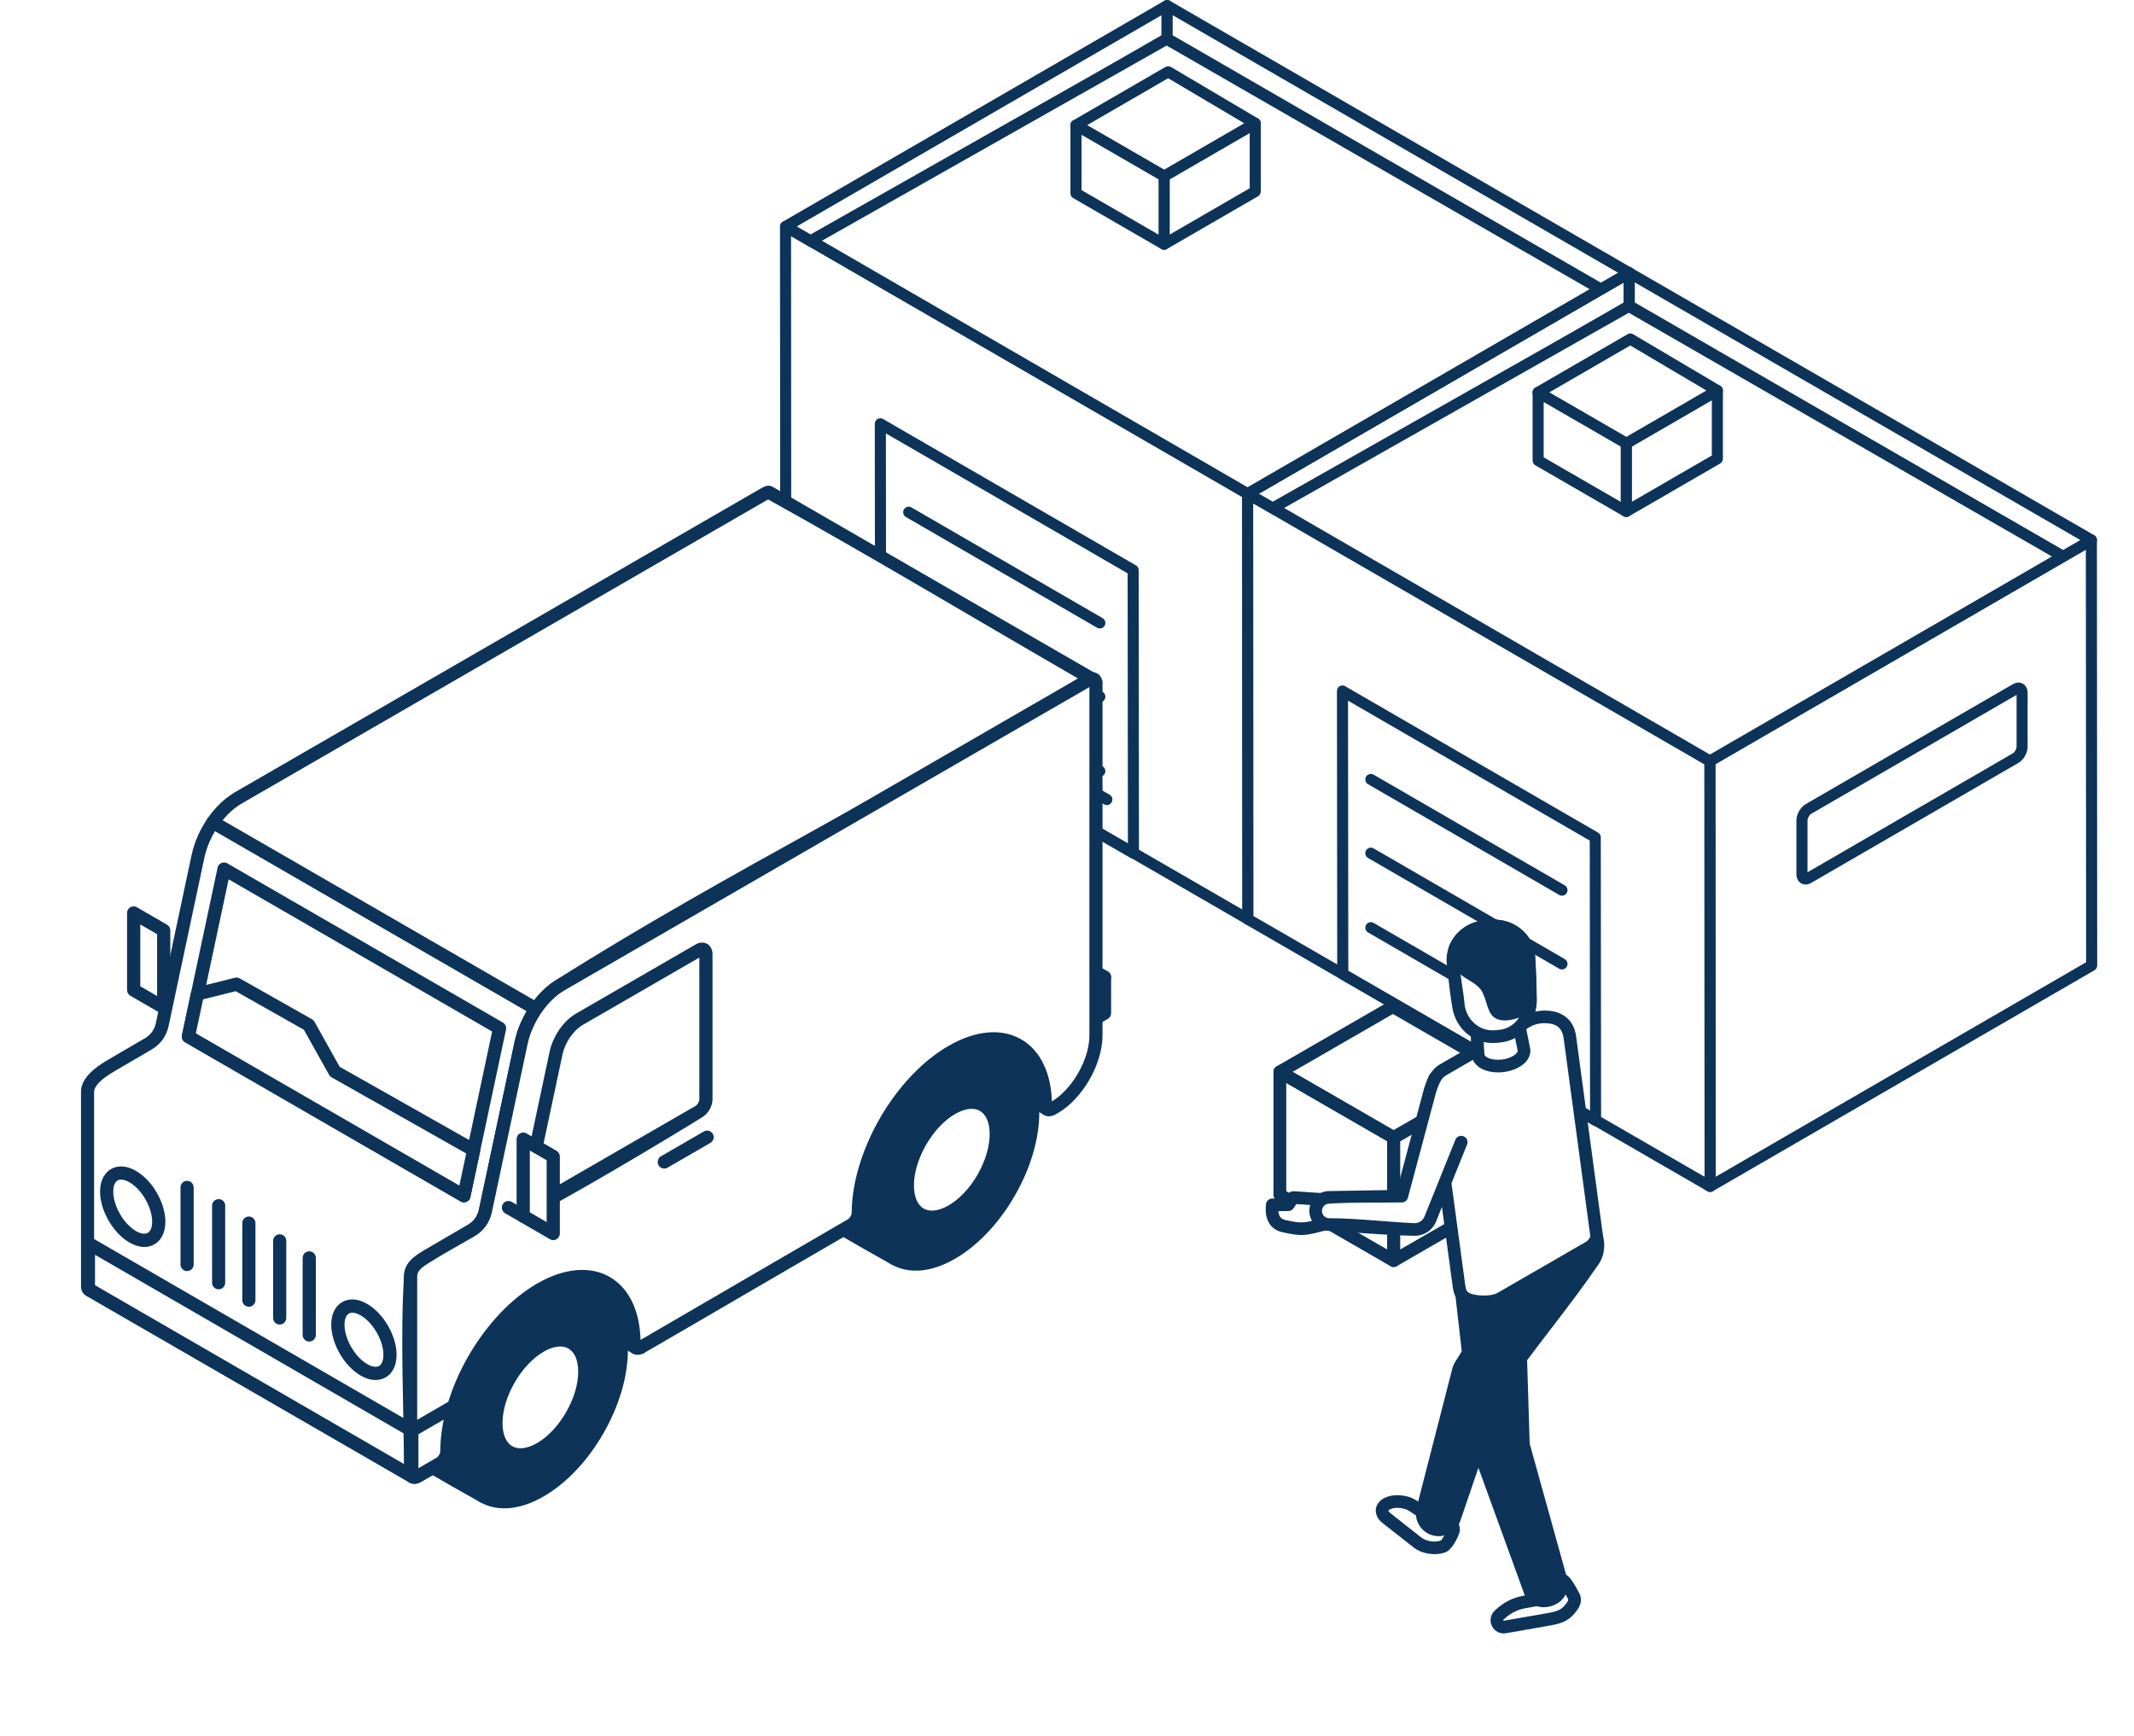 <svg width="290" height="236" viewBox="0 0 290 236" fill="none" xmlns="http://www.w3.org/2000/svg">
<rect width="290" height="236" fill="white"/>
<g clip-path="url(#clip0_14325_205881)">
<path fill-rule="evenodd" clip-rule="evenodd" d="M170.345 123.619L220.694 94.462L220.655 38.385L170.31 67.547L170.345 123.623V123.619ZM221.819 95.55L169.986 125.567C169.873 125.636 169.735 125.68 169.592 125.68C169.177 125.68 168.84 125.341 168.84 124.925L168.805 67.152C168.788 66.879 168.926 66.601 169.181 66.454L221.032 36.424C221.144 36.359 221.269 36.324 221.408 36.324C221.823 36.324 222.16 36.663 222.16 37.079L222.199 94.9C222.199 95.16 222.065 95.416 221.823 95.555L221.819 95.55Z" fill="#0D3358"/>
<path fill-rule="evenodd" clip-rule="evenodd" d="M169.592 124.925L169.557 67.104L106.752 30.789L106.787 88.614L169.592 124.925Z" fill="white"/>
<path fill-rule="evenodd" clip-rule="evenodd" d="M168.839 123.619L168.804 67.542L107.5 32.099L107.534 88.18L168.839 123.619ZM170.309 67.104L170.344 124.925C170.344 125.051 170.313 125.181 170.244 125.298C170.037 125.658 169.578 125.784 169.219 125.576L106.432 89.277C106.194 89.151 106.034 88.9 106.034 88.613L105.999 30.793C105.999 30.667 106.029 30.537 106.099 30.415C106.306 30.055 106.765 29.93 107.124 30.138L169.911 66.44C170.149 66.566 170.309 66.818 170.309 67.104Z" fill="#0D3358"/>
<path fill-rule="evenodd" clip-rule="evenodd" d="M157.85 2.065L108.257 30.784L110.614 32.147L157.85 4.789V2.061V2.065ZM106.376 30.134L158.183 0.13C158.304 0.048 158.451 0 158.606 0C159.022 0 159.363 0.338 159.363 0.759V5.228C159.363 5.488 159.229 5.744 158.987 5.883L111.012 33.669C110.787 33.804 110.497 33.817 110.251 33.674L106.427 31.465C106.298 31.401 106.185 31.301 106.107 31.166C105.9 30.806 106.021 30.342 106.38 30.134H106.376Z" fill="#0D3358"/>
<path fill-rule="evenodd" clip-rule="evenodd" d="M217.546 39.314L221.408 37.079L158.603 0.759V5.228L217.546 39.314Z" fill="white"/>
<path fill-rule="evenodd" clip-rule="evenodd" d="M217.546 38.441L219.903 37.075L159.359 2.065V4.794L217.546 38.441ZM221.784 37.73L217.935 39.96C217.71 40.094 217.42 40.107 217.174 39.968L158.291 5.917C158.032 5.796 157.85 5.536 157.85 5.228V0.759C157.85 0.629 157.88 0.503 157.95 0.382C158.157 0.022 158.616 -0.104 158.975 0.104L221.767 36.42C221.883 36.485 221.983 36.58 222.052 36.702C222.26 37.062 222.134 37.522 221.775 37.73H221.784Z" fill="#0D3358"/>
<path fill-rule="evenodd" clip-rule="evenodd" d="M169.557 67.105L217.545 39.314L158.546 5.323L110.186 32.715L169.557 67.105Z" fill="white"/>
<path fill-rule="evenodd" clip-rule="evenodd" d="M169.557 66.233L216.04 39.314L158.542 6.191L111.704 32.719L169.557 66.233ZM217.922 39.964L169.977 67.729C169.748 67.885 169.436 67.903 169.181 67.755L109.81 33.366C109.697 33.301 109.602 33.205 109.533 33.084C109.33 32.724 109.46 32.264 109.819 32.056L158.153 4.681C158.378 4.542 158.672 4.529 158.918 4.668L217.909 38.65L217.922 39.964ZM218.199 38.936L217.922 39.964C218.281 39.756 218.406 39.296 218.199 38.936Z" fill="#0D3358"/>
<path fill-rule="evenodd" clip-rule="evenodd" d="M158.949 31.886L169.83 25.583V18.069L158.944 24.372V31.886H158.949ZM170.959 26.676L158.572 33.847C158.46 33.912 158.334 33.947 158.196 33.947C157.781 33.947 157.444 33.609 157.444 33.192V23.978C157.426 23.7 157.56 23.427 157.815 23.279L170.202 16.104C170.314 16.039 170.44 16.004 170.578 16.004C170.993 16.004 171.331 16.342 171.331 16.759V25.973C171.348 26.251 171.214 26.524 170.959 26.672V26.676Z" fill="#0D3358"/>
<path fill-rule="evenodd" clip-rule="evenodd" d="M158.196 23.939L170.578 16.763L158.75 9.757L146.221 17.015L158.196 23.939Z" fill="white"/>
<path fill-rule="evenodd" clip-rule="evenodd" d="M158.191 23.066L169.086 16.754L158.745 10.633L147.725 17.014L158.191 23.066ZM170.958 17.413L158.572 24.589C158.347 24.719 158.062 24.728 157.819 24.589L145.857 17.669C145.74 17.604 145.641 17.509 145.567 17.387C145.36 17.027 145.485 16.567 145.844 16.359L158.325 9.132C158.559 8.971 158.87 8.954 159.134 9.106L170.962 16.108C171.071 16.173 171.161 16.264 171.231 16.381C171.438 16.741 171.317 17.205 170.958 17.413Z" fill="#0D3358"/>
<path fill-rule="evenodd" clip-rule="evenodd" d="M158.197 23.939L146.222 17.015V26.273L158.197 33.192V23.939Z" fill="white"/>
<path fill-rule="evenodd" clip-rule="evenodd" d="M157.443 24.372L146.972 18.32V25.838L157.443 31.89V24.372ZM146.592 16.359L158.545 23.27C158.783 23.396 158.943 23.648 158.943 23.934V33.192C158.943 33.318 158.913 33.448 158.844 33.569C158.636 33.929 158.178 34.055 157.819 33.847L145.865 26.936C145.627 26.81 145.467 26.559 145.467 26.268V17.01C145.467 16.884 145.497 16.754 145.567 16.637C145.774 16.277 146.233 16.151 146.592 16.359Z" fill="#0D3358"/>
<path fill-rule="evenodd" clip-rule="evenodd" d="M153.24 77.928L120.388 58.905L120.427 95.628L153.279 114.652L153.24 77.928ZM120.008 56.948L154.342 76.826C154.58 76.952 154.74 77.204 154.74 77.49L154.779 115.958C154.779 116.083 154.745 116.213 154.68 116.335C154.472 116.695 154.014 116.821 153.655 116.613L119.316 96.73C119.078 96.605 118.918 96.353 118.918 96.067L118.879 57.603C118.879 57.477 118.909 57.347 118.978 57.226C119.186 56.866 119.644 56.74 120.003 56.948H120.008Z" fill="#0D3358"/>
<path fill-rule="evenodd" clip-rule="evenodd" d="M139.189 103.038C138.83 102.83 138.704 102.366 138.916 102.006C139.124 101.646 139.587 101.52 139.946 101.733L150.792 108.014C151.151 108.223 151.277 108.687 151.065 109.047C150.857 109.407 150.394 109.533 150.035 109.32L139.189 103.038Z" fill="#0D3358"/>
<path fill-rule="evenodd" clip-rule="evenodd" d="M182.964 73.621C182.471 73.907 182.074 74.601 182.074 75.174V82.501C182.074 83.069 182.476 83.304 182.964 83.017C188.427 79.855 205.635 69.89 211.093 66.727C211.586 66.441 211.988 65.747 211.988 65.174V57.847C211.988 57.278 211.586 57.044 211.093 57.326L182.964 73.616V73.621Z" fill="#0D3358"/>
<path fill-rule="evenodd" clip-rule="evenodd" d="M183.342 74.276C183.208 74.354 183.083 74.497 182.983 74.671C182.888 74.84 182.827 75.022 182.827 75.178V82.232C189.557 78.336 184.557 81.23 195.322 74.992L210.718 66.076C210.848 65.998 210.978 65.855 211.077 65.682C211.177 65.512 211.237 65.33 211.237 65.178V58.124L183.346 74.28L183.342 74.276ZM181.681 73.92C181.906 73.53 182.226 73.183 182.59 72.97L210.722 56.68C210.986 56.528 211.25 56.454 211.492 56.454C211.713 56.454 211.92 56.511 212.102 56.619C212.284 56.723 212.435 56.875 212.543 57.07C212.669 57.291 212.742 57.556 212.742 57.851V65.178C212.742 65.595 212.604 66.046 212.379 66.441C212.154 66.831 211.834 67.178 211.475 67.387C206.839 70.068 205.866 70.636 196.083 76.302L183.385 83.655L183.346 83.681C183.083 83.833 182.819 83.907 182.572 83.907C182.352 83.907 182.148 83.85 181.962 83.742C181.776 83.633 181.629 83.482 181.521 83.295C181.396 83.078 181.322 82.809 181.322 82.51V75.182C181.322 74.766 181.461 74.315 181.686 73.924L181.681 73.92Z" fill="#0D3358"/>
<path fill-rule="evenodd" clip-rule="evenodd" d="M233.145 159.939L283.495 130.782L283.456 74.705L233.111 103.867L233.145 159.939ZM284.624 131.871L232.791 161.887C232.678 161.957 232.54 162 232.397 162C231.982 162 231.645 161.662 231.645 161.245L231.61 103.472C231.593 103.195 231.731 102.921 231.986 102.774L283.832 72.744C283.94 72.679 284.07 72.644 284.209 72.644C284.624 72.644 284.961 72.983 284.961 73.399L285 131.22C285 131.48 284.866 131.736 284.624 131.875V131.871Z" fill="#0D3358"/>
<path fill-rule="evenodd" clip-rule="evenodd" d="M232.393 161.245L232.362 103.425L169.553 67.109L169.588 124.934L232.393 161.245Z" fill="white"/>
<path fill-rule="evenodd" clip-rule="evenodd" d="M231.641 159.939L231.607 103.863L170.303 68.419L170.337 124.5L231.641 159.939ZM233.112 103.425L233.146 161.245C233.146 161.371 233.112 161.501 233.047 161.623C232.839 161.983 232.381 162.108 232.022 161.9L169.234 125.602C168.996 125.476 168.836 125.224 168.836 124.938L168.802 67.113C168.802 66.987 168.832 66.857 168.901 66.74C169.109 66.38 169.567 66.254 169.926 66.462L232.714 102.765C232.952 102.891 233.112 103.143 233.112 103.429V103.425Z" fill="#0D3358"/>
<path fill-rule="evenodd" clip-rule="evenodd" d="M220.652 38.385L171.06 67.104L173.417 68.466L220.652 41.114V38.385ZM169.178 66.454L220.985 36.45C221.106 36.367 221.253 36.32 221.409 36.32C221.824 36.32 222.166 36.658 222.166 37.079V41.547C222.166 41.808 222.032 42.064 221.79 42.203L173.815 69.989C173.59 70.124 173.3 70.137 173.053 69.993L169.23 67.785C169.1 67.72 168.988 67.621 168.91 67.486C168.703 67.126 168.824 66.662 169.183 66.454H169.178Z" fill="#0D3358"/>
<path fill-rule="evenodd" clip-rule="evenodd" d="M280.351 75.633L284.209 73.399L221.408 37.079V41.547L280.351 75.633Z" fill="white"/>
<path fill-rule="evenodd" clip-rule="evenodd" d="M280.35 74.761L282.707 73.399L222.164 38.385V41.114L280.35 74.761ZM284.584 74.05L280.735 76.28C280.51 76.414 280.22 76.427 279.974 76.284L221.091 42.237C220.832 42.116 220.65 41.855 220.65 41.547V37.079C220.65 36.953 220.68 36.823 220.75 36.702C220.957 36.341 221.416 36.216 221.774 36.424L284.575 72.735C284.692 72.8 284.791 72.896 284.861 73.017C285.068 73.377 284.943 73.837 284.584 74.045V74.05Z" fill="#0D3358"/>
<path fill-rule="evenodd" clip-rule="evenodd" d="M232.357 103.424L280.35 75.633L221.35 41.643L172.99 69.035L232.357 103.424Z" fill="white"/>
<path fill-rule="evenodd" clip-rule="evenodd" d="M232.364 102.553L278.847 75.633L221.349 42.511L174.511 69.039L232.364 102.553ZM280.724 76.284L232.779 104.054C232.546 104.21 232.238 104.227 231.983 104.08L172.612 69.69C172.5 69.625 172.405 69.53 172.335 69.408C172.132 69.048 172.262 68.584 172.621 68.38L220.955 41.005C221.18 40.867 221.474 40.853 221.725 40.992L280.715 74.97L280.728 76.284H280.724ZM281.005 75.256L280.728 76.284C281.087 76.076 281.213 75.616 281.005 75.256Z" fill="#0D3358"/>
<path fill-rule="evenodd" clip-rule="evenodd" d="M221.749 68.206L232.63 61.907V54.393L221.745 60.697V68.21L221.749 68.206ZM233.763 62.996L221.377 70.167C221.265 70.232 221.139 70.267 221.001 70.267C220.586 70.267 220.248 69.928 220.248 69.512V60.297C220.231 60.024 220.365 59.746 220.62 59.599L233.006 52.423C233.119 52.358 233.244 52.324 233.383 52.324C233.798 52.324 234.135 52.662 234.135 53.079V62.293C234.153 62.566 234.018 62.844 233.763 62.992V62.996Z" fill="#0D3358"/>
<path fill-rule="evenodd" clip-rule="evenodd" d="M220.997 60.254L233.383 53.083L221.554 46.077L209.021 53.335L220.997 60.254Z" fill="white"/>
<path fill-rule="evenodd" clip-rule="evenodd" d="M220.996 59.387L231.891 53.074L221.55 46.953L210.53 53.335L220.996 59.387ZM233.759 53.734L221.373 60.909C221.148 61.039 220.862 61.048 220.62 60.909L208.658 53.99C208.541 53.925 208.441 53.829 208.368 53.708C208.16 53.348 208.286 52.888 208.645 52.68L221.126 45.452C221.36 45.291 221.671 45.274 221.935 45.426L233.763 52.428C233.871 52.493 233.962 52.584 234.031 52.701C234.239 53.061 234.118 53.526 233.759 53.734Z" fill="#0D3358"/>
<path fill-rule="evenodd" clip-rule="evenodd" d="M220.998 60.254L209.022 53.334L209.027 62.592L221.002 69.512L220.998 60.254Z" fill="white"/>
<path fill-rule="evenodd" clip-rule="evenodd" d="M220.245 60.693L209.775 54.641V62.154L220.245 68.206V60.688V60.693ZM209.398 52.68L221.352 59.591C221.59 59.716 221.75 59.968 221.75 60.259V69.517C221.75 69.642 221.72 69.772 221.651 69.89C221.443 70.25 220.985 70.376 220.626 70.167L208.672 63.256C208.434 63.131 208.274 62.879 208.274 62.593V53.335C208.274 53.209 208.304 53.079 208.369 52.957C208.577 52.597 209.035 52.471 209.394 52.68H209.398Z" fill="#0D3358"/>
<path fill-rule="evenodd" clip-rule="evenodd" d="M216.04 114.248L183.189 95.229L183.228 131.953L216.079 150.976L216.04 114.253V114.248ZM182.809 93.269L217.143 113.147C217.381 113.272 217.541 113.524 217.541 113.81L217.58 152.278C217.58 152.404 217.545 152.534 217.481 152.651C217.273 153.011 216.815 153.137 216.456 152.929L182.121 133.046C181.883 132.92 181.723 132.669 181.723 132.382L181.684 93.919C181.684 93.793 181.714 93.663 181.784 93.542C181.991 93.182 182.45 93.056 182.809 93.264V93.269Z" fill="#0D3358"/>
<path fill-rule="evenodd" clip-rule="evenodd" d="M185.915 106.591C185.557 106.383 185.431 105.923 185.639 105.563C185.846 105.203 186.305 105.077 186.664 105.286L212.639 120.326C212.997 120.535 213.123 120.995 212.915 121.355C212.708 121.715 212.249 121.841 211.89 121.632L185.915 106.587V106.591Z" fill="#0D3358"/>
<path fill-rule="evenodd" clip-rule="evenodd" d="M185.915 126.738C185.557 126.53 185.431 126.07 185.639 125.71C185.846 125.35 186.305 125.224 186.664 125.433L212.639 140.473C212.997 140.682 213.123 141.142 212.915 141.502C212.708 141.862 212.249 141.988 211.89 141.779L185.915 126.734V126.738Z" fill="#0D3358"/>
<path fill-rule="evenodd" clip-rule="evenodd" d="M185.911 116.613C185.552 116.404 185.431 115.94 185.638 115.58C185.846 115.22 186.309 115.099 186.668 115.307L212.642 130.352C213.001 130.56 213.127 131.024 212.919 131.384C212.712 131.745 212.249 131.87 211.89 131.658L185.915 116.613H185.911Z" fill="#0D3358"/>
<path fill-rule="evenodd" clip-rule="evenodd" d="M245.765 109.94C245.272 110.227 244.874 110.921 244.874 111.494V118.821C244.874 119.394 245.276 119.624 245.765 119.337C251.227 116.175 268.436 106.21 273.894 103.047C274.387 102.761 274.789 102.066 274.789 101.494V94.166C274.789 93.598 274.387 93.364 273.894 93.646L245.765 109.936V109.94Z" fill="white"/>
<path fill-rule="evenodd" clip-rule="evenodd" d="M246.147 110.596C246.017 110.674 245.888 110.817 245.788 110.99C245.693 111.159 245.633 111.342 245.633 111.498V118.552C252.362 114.656 247.362 117.55 258.127 111.311L273.523 102.396C273.657 102.318 273.783 102.175 273.882 102.001C273.982 101.832 274.042 101.65 274.042 101.498V94.444L246.151 110.6L246.147 110.596ZM244.486 110.235C244.711 109.845 245.031 109.498 245.395 109.285L273.528 92.995C273.791 92.843 274.055 92.769 274.297 92.769C274.518 92.769 274.726 92.826 274.907 92.934C275.089 93.038 275.24 93.19 275.348 93.386C275.474 93.607 275.543 93.871 275.543 94.166V101.494C275.543 101.91 275.405 102.361 275.18 102.752C274.955 103.142 274.635 103.489 274.276 103.698C269.64 106.383 268.667 106.947 258.884 112.613L246.186 119.966L246.147 119.992C245.883 120.144 245.62 120.218 245.373 120.218C245.152 120.218 244.949 120.161 244.763 120.053C244.577 119.945 244.43 119.793 244.322 119.606C244.197 119.389 244.123 119.12 244.123 118.821V111.494C244.123 111.077 244.262 110.626 244.486 110.235Z" fill="#0D3358"/>
<path fill-rule="evenodd" clip-rule="evenodd" d="M123.113 70.271C122.754 70.063 122.628 69.603 122.836 69.243C123.044 68.883 123.502 68.757 123.861 68.965L149.836 84.01C150.195 84.219 150.32 84.679 150.113 85.039C149.905 85.399 149.447 85.525 149.088 85.316L123.113 70.271Z" fill="#0D3358"/>
<path fill-rule="evenodd" clip-rule="evenodd" d="M123.113 90.418C122.754 90.21 122.628 89.75 122.836 89.39C123.044 89.03 123.502 88.904 123.861 89.112L149.836 104.153C150.195 104.361 150.32 104.821 150.113 105.181C149.905 105.541 149.447 105.667 149.088 105.459L123.113 90.414V90.418Z" fill="#0D3358"/>
<path fill-rule="evenodd" clip-rule="evenodd" d="M123.109 80.293C122.75 80.085 122.629 79.62 122.837 79.26C123.044 78.9 123.507 78.774 123.866 78.987L149.841 94.032C150.2 94.24 150.325 94.704 150.113 95.065C149.906 95.425 149.443 95.55 149.084 95.338L123.109 80.293Z" fill="#0D3358"/>
<g clip-path="url(#clip1_14325_205881)">
<path fill-rule="evenodd" clip-rule="evenodd" d="M140.157 149.055C140.185 149.218 140.208 149.38 140.231 149.543L142.338 150.759C142.111 150.574 142.087 150.444 142.059 150.156C142.022 148.907 141.925 147.969 141.642 146.752C141.02 144.635 140.204 143.205 138.306 142.012L128.627 136.417V139.24L128.72 139.286L137.118 144.143C138.658 145.035 139.744 146.711 140.157 149.046V149.055Z" fill="#0D3358"/>
<path fill-rule="evenodd" clip-rule="evenodd" d="M139.28 149.255L139.34 149.668C139.382 149.975 139.577 150.221 139.832 150.346L141.887 151.535C142.314 151.781 142.862 151.632 143.108 151.205C143.316 150.843 143.242 150.388 142.95 150.114C142.931 149.455 142.894 148.884 142.829 148.336C142.764 147.765 142.657 147.194 142.509 146.548L142.486 146.465C142.152 145.336 141.757 144.375 141.191 143.53L141.154 143.479C140.57 142.629 139.813 141.905 138.774 141.25L129.067 135.642C128.64 135.395 128.093 135.539 127.842 135.967C127.759 136.106 127.722 136.264 127.722 136.417V139.24C127.722 139.611 127.944 139.932 128.269 140.066C131.104 141.613 133.874 143.419 136.709 144.946C137.34 145.322 137.883 145.861 138.31 146.553C138.755 147.272 139.085 148.159 139.266 149.204L139.275 149.25L139.28 149.255ZM141.052 148.986L141.038 148.902C140.815 147.635 140.407 146.534 139.836 145.62C139.252 144.677 138.5 143.929 137.614 143.409L129.517 138.725V137.977L137.851 142.792C138.653 143.298 139.233 143.85 139.674 144.491L139.702 144.538C140.161 145.216 140.486 146.014 140.769 146.975C140.899 147.542 140.987 148.043 141.047 148.549L141.094 149.018L141.043 148.99L141.052 148.986Z" fill="#0D3358"/>
<path fill-rule="evenodd" clip-rule="evenodd" d="M113.181 148.271C115.561 143.688 123.013 136.148 128.72 139.291L137.123 144.148C130.906 140.893 123.616 149.018 120.874 154.441C118.498 159.136 116.364 167.767 121.584 171.078C119.946 170.13 113.176 166.435 112.146 165.441C107.952 161.383 110.55 152.914 113.181 148.275V148.271Z" fill="#0D3358"/>
<path fill-rule="evenodd" clip-rule="evenodd" d="M113.982 148.665L114.112 148.424C115.314 146.242 117.634 143.447 120.325 141.543C122.882 139.737 125.749 138.757 128.176 140.02C129.586 140.693 131.303 141.817 132.7 142.625C130.807 142.959 128.951 143.934 127.238 145.262C124.241 147.579 121.666 150.996 120.204 153.787L120.079 154.033C118.655 156.842 117.318 161.025 117.476 164.74C117.527 165.914 117.722 167.047 118.107 168.087C115.796 166.773 113.3 165.315 112.767 164.795C111.189 163.272 110.706 160.97 110.855 158.504C111.064 155.036 112.507 151.275 113.959 148.716L113.982 148.67V148.665ZM112.535 147.57L112.395 147.825C110.836 150.574 109.287 154.627 109.059 158.393C108.883 161.341 109.505 164.131 111.518 166.077C112.423 166.95 116.956 169.499 119.597 170.98L121.095 171.825C121.513 172.09 122.07 171.964 122.334 171.546C122.599 171.129 122.473 170.571 122.056 170.307C120.13 169.086 119.355 166.987 119.253 164.656C119.109 161.276 120.348 157.431 121.666 154.831L121.782 154.599C123.141 151.999 125.536 148.819 128.324 146.664C130.964 144.626 133.943 143.535 136.625 144.891L136.704 144.932C137.126 145.151 137.65 144.997 137.887 144.584C138.133 144.157 137.985 143.609 137.558 143.363C134.699 141.729 131.846 140.066 128.997 138.418C125.851 136.784 122.343 137.907 119.29 140.066C116.372 142.133 113.848 145.174 112.539 147.551V147.56L112.535 147.57Z" fill="#0D3358"/>
<path fill-rule="evenodd" clip-rule="evenodd" d="M121.583 153.118C123.569 149.673 126.316 146.664 129.346 144.914C132.38 143.164 135.127 142.996 137.118 144.143C139.108 145.295 140.338 147.76 140.338 151.261C140.338 154.762 139.104 158.648 137.113 162.098C135.123 165.543 132.376 168.552 129.346 170.302C126.311 172.053 123.565 172.22 121.579 171.073C119.588 169.926 118.359 167.461 118.359 163.955C118.359 160.45 119.588 156.568 121.579 153.123V153.114L121.583 153.118Z" fill="#0D3358"/>
<path fill-rule="evenodd" clip-rule="evenodd" d="M122.385 153.517C123.355 151.846 124.515 150.277 125.8 148.916C127.039 147.607 128.389 146.502 129.795 145.689C131.173 144.895 132.472 144.454 133.637 144.338C134.769 144.227 135.781 144.422 136.62 144.891L136.671 144.923C137.52 145.411 138.212 146.205 138.69 147.259C139.172 148.326 139.441 149.673 139.441 151.261C139.441 152.849 139.158 154.618 138.648 156.34C138.11 158.151 137.321 159.957 136.342 161.652C135.363 163.351 134.194 164.935 132.899 166.304C131.66 167.614 130.31 168.724 128.904 169.536C127.531 170.33 126.232 170.771 125.062 170.887C123.907 170.999 122.877 170.799 122.028 170.307C121.183 169.819 120.492 169.03 120.014 167.971C119.532 166.903 119.262 165.557 119.262 163.964C119.262 162.372 119.545 160.603 120.056 158.885C120.594 157.079 121.378 155.277 122.357 153.582L122.385 153.527V153.517ZM124.501 147.681C123.118 149.139 121.875 150.829 120.831 152.635L120.808 152.677C119.759 154.492 118.914 156.429 118.339 158.374C117.778 160.264 117.467 162.158 117.467 163.96C117.467 165.761 117.792 167.4 118.381 168.7C119.017 170.103 119.958 171.17 121.137 171.848C122.311 172.526 123.703 172.809 125.234 172.661C126.649 172.522 128.19 172.006 129.79 171.078C131.354 170.172 132.843 168.956 134.194 167.53C135.586 166.058 136.843 164.359 137.887 162.544C138.936 160.723 139.785 158.787 140.36 156.847C140.922 154.952 141.232 153.058 141.232 151.256C141.232 149.455 140.908 147.816 140.318 146.52C139.701 145.16 138.792 144.115 137.66 143.428L137.562 143.363C136.388 142.685 134.992 142.397 133.456 142.55C132.036 142.69 130.491 143.21 128.895 144.134C127.331 145.039 125.846 146.256 124.501 147.676V147.681Z" fill="#0D3358"/>
<path fill-rule="evenodd" clip-rule="evenodd" d="M125.071 155.152C123.976 157.046 123.299 159.187 123.299 161.114C123.299 163.041 123.976 164.396 125.071 165.028C126.166 165.659 127.679 165.566 129.345 164.605C131.015 163.644 132.528 161.987 133.618 160.092L133.674 159.99C134.736 158.119 135.391 156.02 135.391 154.131C135.391 152.241 134.713 150.853 133.618 150.216C132.528 149.58 131.015 149.673 129.345 150.634C127.674 151.6 126.166 153.253 125.071 155.152Z" fill="white"/>
<path fill-rule="evenodd" clip-rule="evenodd" d="M124.271 154.752C123.691 155.765 123.222 156.846 122.902 157.924C122.582 159.001 122.406 160.083 122.406 161.113C122.406 162.144 122.596 163.119 122.944 163.885C123.329 164.735 123.904 165.385 124.628 165.803C125.347 166.216 126.197 166.393 127.125 166.3C127.96 166.216 128.86 165.914 129.792 165.376C130.688 164.856 131.542 164.164 132.307 163.351C133.091 162.52 133.801 161.559 134.395 160.528L134.456 160.422C135.026 159.409 135.49 158.332 135.81 157.25C136.121 156.192 136.293 155.128 136.293 154.121C136.293 153.048 136.103 152.115 135.755 151.349C135.384 150.527 134.831 149.896 134.149 149.478L134.075 149.427C133.356 149.014 132.507 148.837 131.579 148.93C130.744 149.014 129.839 149.315 128.906 149.849C128.006 150.369 127.157 151.061 126.391 151.869L126.345 151.925C125.57 152.751 124.879 153.694 124.303 154.692L124.276 154.743L124.271 154.752ZM124.624 158.43C124.907 157.483 125.315 156.531 125.825 155.644L125.853 155.597C126.368 154.701 126.976 153.87 127.644 153.155L127.686 153.113C128.34 152.422 129.055 151.832 129.792 151.409C130.493 151.005 131.157 150.778 131.746 150.718C132.266 150.666 132.73 150.75 133.115 150.954L133.17 150.991C133.565 151.219 133.889 151.595 134.117 152.097C134.358 152.635 134.493 153.318 134.493 154.13C134.493 154.943 134.349 155.871 134.089 156.763C133.815 157.705 133.407 158.653 132.897 159.549L132.836 159.665C132.321 160.561 131.699 161.401 131.013 162.126C130.354 162.822 129.644 163.407 128.902 163.834C128.196 164.243 127.537 164.466 126.948 164.526C126.401 164.582 125.913 164.484 125.519 164.257C125.129 164.034 124.805 163.658 124.577 163.156C124.336 162.618 124.201 161.935 124.201 161.118C124.201 160.254 124.35 159.344 124.619 158.434L124.624 158.43Z" fill="#0D3358"/>
<path fill-rule="evenodd" clip-rule="evenodd" d="M86.152 182.569L84.268 181.483C84.296 181.645 84.319 181.808 84.338 181.975L86.426 183.182C86.194 182.992 86.18 182.867 86.152 182.574V182.569Z" fill="#0D3358"/>
<path fill-rule="evenodd" clip-rule="evenodd" d="M86.528 181.752L84.709 180.703C84.282 180.457 83.735 180.605 83.489 181.033C83.382 181.214 83.35 181.418 83.382 181.613L83.447 182.086C83.484 182.384 83.67 182.63 83.916 182.76L85.981 183.953C86.408 184.199 86.955 184.051 87.201 183.623C87.41 183.261 87.336 182.811 87.048 182.532V182.49C87.02 182.161 86.811 181.882 86.528 181.752Z" fill="#0D3358"/>
<path fill-rule="evenodd" clip-rule="evenodd" d="M78.083 181.696L69.754 176.881C69.36 176.654 68.864 176.765 68.594 177.118C68.297 177.517 68.376 178.079 68.771 178.372L77.262 183.289C77.619 183.498 78.065 183.428 78.343 183.145C78.696 182.792 78.696 182.225 78.343 181.873C78.264 181.794 78.176 181.733 78.079 181.691L78.083 181.696Z" fill="#0D3358"/>
<path fill-rule="evenodd" clip-rule="evenodd" d="M57.267 180.572C59.647 175.99 67.099 168.454 72.806 171.593L81.209 176.449C74.992 173.195 67.702 181.32 64.965 186.738C62.589 191.433 60.455 200.064 65.675 203.375C64.037 202.427 57.262 198.732 56.237 197.738C52.042 193.68 54.641 185.211 57.272 180.572H57.267Z" fill="#0D3358"/>
<path fill-rule="evenodd" clip-rule="evenodd" d="M58.071 180.967L58.201 180.726C59.403 178.544 61.722 175.744 64.414 173.845L64.469 173.803C67.007 172.02 69.852 171.068 72.264 172.322C73.749 173.093 75.317 174.082 76.784 174.927C74.895 175.261 73.039 176.236 71.323 177.559C68.325 179.876 65.75 183.289 64.293 186.079L64.163 186.33C62.739 189.139 61.402 193.323 61.56 197.037C61.611 198.212 61.806 199.345 62.191 200.385C59.88 199.071 57.384 197.613 56.851 197.093C55.273 195.57 54.791 193.267 54.939 190.801C55.148 187.333 56.591 183.572 58.043 181.014L58.066 180.967H58.071ZM56.628 179.872L56.489 180.127C54.93 182.876 53.38 186.929 53.153 190.695C52.976 193.643 53.598 196.433 55.607 198.379C56.512 199.256 61.054 201.806 63.694 203.287L65.184 204.127C65.602 204.392 66.158 204.266 66.423 203.849C66.687 203.431 66.562 202.873 66.144 202.609C64.219 201.388 63.444 199.289 63.342 196.958C63.198 193.578 64.437 189.734 65.755 187.133L65.875 186.901C67.235 184.301 69.629 181.121 72.413 178.971C75.053 176.933 78.032 175.841 80.714 177.197L80.751 177.216C81.178 177.462 81.725 177.318 81.976 176.891C82.222 176.464 82.078 175.916 81.651 175.665C78.821 174.031 75.948 172.28 73.086 170.72C69.963 169.095 66.478 170.195 63.439 172.331L63.379 172.373C60.461 174.439 57.936 177.48 56.628 179.862V179.872Z" fill="#0D3358"/>
<path fill-rule="evenodd" clip-rule="evenodd" d="M65.677 185.42C67.668 181.975 70.41 178.966 73.44 177.216C76.474 175.461 79.221 175.298 81.212 176.445C83.202 177.596 84.432 180.062 84.432 183.563C84.432 187.064 83.202 190.95 81.207 194.4C79.221 197.845 76.47 200.854 73.44 202.604C70.405 204.355 67.658 204.522 65.672 203.375C63.687 202.228 62.457 199.763 62.457 196.257C62.457 192.752 63.687 188.87 65.672 185.425V185.415L65.677 185.42Z" fill="#0D3358"/>
<path fill-rule="evenodd" clip-rule="evenodd" d="M66.461 185.852C67.44 184.162 68.605 182.579 69.89 181.218C71.124 179.913 72.479 178.804 73.885 177.991C75.258 177.197 76.558 176.756 77.727 176.64C78.859 176.529 79.87 176.724 80.71 177.193L80.761 177.225C81.61 177.713 82.302 178.502 82.78 179.561C83.267 180.628 83.531 181.975 83.531 183.563C83.531 185.151 83.248 186.92 82.738 188.642L82.729 188.675C82.19 190.472 81.406 192.264 80.432 193.95L80.404 194.001C79.434 195.672 78.274 197.241 76.989 198.602C75.75 199.911 74.4 201.021 72.994 201.833C71.621 202.627 70.321 203.069 69.152 203.185C67.997 203.296 66.967 203.096 66.118 202.604C65.273 202.117 64.582 201.327 64.104 200.269C63.621 199.201 63.352 197.854 63.352 196.262C63.352 194.669 63.635 192.9 64.146 191.182C64.679 189.381 65.468 187.575 66.447 185.88L66.461 185.857V185.852ZM68.595 179.983C67.203 181.455 65.951 183.159 64.902 184.97V184.979C63.853 186.795 63.004 188.731 62.429 190.676C61.867 192.566 61.557 194.46 61.557 196.262C61.557 198.063 61.881 199.702 62.471 201.002C63.106 202.405 64.048 203.472 65.227 204.15C66.401 204.828 67.793 205.111 69.324 204.963C70.739 204.824 72.279 204.308 73.88 203.384C75.448 202.479 76.933 201.262 78.284 199.837C79.662 198.384 80.905 196.698 81.949 194.897L81.977 194.85C83.016 193.044 83.861 191.122 84.436 189.19L84.45 189.153C85.011 187.263 85.322 185.364 85.322 183.563C85.322 181.761 84.998 180.122 84.408 178.822C83.791 177.457 82.882 176.417 81.749 175.73L81.657 175.665C80.483 174.987 79.086 174.704 77.55 174.852C76.131 174.992 74.585 175.512 72.989 176.436C71.43 177.337 69.946 178.553 68.595 179.978V179.983Z" fill="#0D3358"/>
<path fill-rule="evenodd" clip-rule="evenodd" d="M69.167 187.449C68.072 189.343 67.395 191.484 67.395 193.411C67.395 195.338 68.072 196.693 69.167 197.325C70.262 197.956 71.775 197.863 73.441 196.902C75.111 195.936 76.624 194.284 77.714 192.389L77.77 192.287C78.832 190.416 79.486 188.317 79.486 186.427C79.486 184.538 78.809 183.149 77.714 182.513C76.619 181.877 75.106 181.97 73.441 182.931C71.775 183.897 70.262 185.55 69.167 187.449Z" fill="white"/>
<path fill-rule="evenodd" clip-rule="evenodd" d="M68.391 187.004C67.797 188.03 67.32 189.125 66.995 190.226C66.675 191.303 66.498 192.39 66.498 193.416C66.498 194.442 66.689 195.421 67.037 196.192C67.422 197.042 67.997 197.692 68.721 198.11C69.44 198.523 70.289 198.699 71.217 198.607C72.052 198.523 72.957 198.221 73.89 197.683L73.936 197.655C74.813 197.139 75.648 196.457 76.4 195.663L76.446 195.607C77.221 194.781 77.912 193.838 78.488 192.84L78.567 192.691C79.128 191.693 79.583 190.63 79.898 189.562C80.209 188.503 80.381 187.44 80.381 186.432C80.381 185.36 80.191 184.427 79.843 183.661C79.471 182.843 78.924 182.217 78.242 181.794L78.158 181.738C77.439 181.325 76.59 181.149 75.667 181.241C74.832 181.325 73.927 181.622 72.994 182.161C72.099 182.676 71.249 183.373 70.479 184.185L70.433 184.241C69.663 185.063 68.971 186.005 68.396 187.004H68.391ZM68.712 190.727C68.995 189.766 69.417 188.805 69.941 187.9C70.451 187.008 71.064 186.177 71.732 185.462L71.774 185.42C72.428 184.728 73.143 184.143 73.885 183.712C74.586 183.303 75.245 183.08 75.834 183.02C76.353 182.969 76.817 183.052 77.198 183.252L77.258 183.294C77.648 183.521 77.973 183.893 78.2 184.394C78.441 184.933 78.576 185.615 78.576 186.428C78.576 187.24 78.432 188.164 78.172 189.056C77.898 189.989 77.499 190.927 76.998 191.814L76.915 191.967C76.4 192.854 75.797 193.676 75.138 194.381L75.096 194.423C74.451 195.101 73.755 195.681 73.031 196.104L72.985 196.132C72.28 196.54 71.621 196.763 71.036 196.824C70.489 196.879 70.001 196.782 69.607 196.554C69.217 196.331 68.892 195.955 68.665 195.454C68.424 194.915 68.289 194.233 68.289 193.416C68.289 192.552 68.438 191.642 68.707 190.732L68.712 190.727Z" fill="#0D3358"/>
<path fill-rule="evenodd" clip-rule="evenodd" d="M82.423 174.337L73.737 169.318L72.8 171.588L81.203 176.445C82.771 177.355 83.866 179.078 84.261 181.478L86.144 182.565C86.094 180.243 85.811 178.469 84.609 176.454C83.922 175.475 83.43 174.978 82.419 174.332L82.423 174.337Z" fill="#0D3358"/>
<path fill-rule="evenodd" clip-rule="evenodd" d="M82.825 173.534L74.19 168.542C73.763 168.296 73.215 168.44 72.965 168.867L71.976 171.249C71.805 171.667 71.976 172.145 72.357 172.364C75.164 173.984 77.971 175.66 80.792 177.244C81.437 177.624 81.994 178.181 82.43 178.896C82.88 179.635 83.205 180.549 83.381 181.617C83.428 181.91 83.613 182.142 83.855 182.272L85.706 183.34C86.133 183.586 86.68 183.437 86.926 183.01C87.01 182.866 87.047 182.704 87.047 182.546C87.019 181.325 86.931 180.243 86.69 179.194C86.444 178.121 86.04 177.09 85.386 175.995L85.335 175.916C84.968 175.391 84.643 174.987 84.272 174.625C83.887 174.249 83.465 173.928 82.913 173.576L82.834 173.529L82.825 173.534ZM74.176 170.609L81.943 175.098C82.398 175.386 82.732 175.637 83.015 175.916C83.298 176.194 83.558 176.515 83.855 176.942C84.393 177.852 84.732 178.711 84.936 179.602C85.038 180.043 85.107 180.498 85.158 180.967L85.066 180.916C84.838 179.788 84.458 178.804 83.952 177.973C83.372 177.021 82.625 176.268 81.743 175.739L73.925 171.212L74.171 170.613L74.176 170.609Z" fill="#0D3358"/>
<path fill-rule="evenodd" clip-rule="evenodd" d="M55.8 200.101L11.897 174.736L11.915 174.945L11.971 175.117L12.059 175.252L12.175 175.345L56.078 200.71L55.962 200.617C55.828 200.408 55.823 200.348 55.8 200.101Z" fill="white"/>
<path fill-rule="evenodd" clip-rule="evenodd" d="M56.18 199.289L12.347 173.966C11.92 173.719 11.373 173.868 11.127 174.295C11.034 174.462 10.997 174.643 11.011 174.82L11.029 175.029L11.066 175.219L11.117 175.391C11.145 175.484 11.187 175.567 11.243 175.642L11.308 175.739C11.368 175.837 11.447 175.916 11.535 175.981L11.762 176.143L55.637 201.49C56.064 201.736 56.612 201.587 56.858 201.16C57.066 200.798 56.992 200.348 56.7 200.069V200.027C56.672 199.698 56.463 199.419 56.18 199.289Z" fill="#0D3358"/>
<path fill-rule="evenodd" clip-rule="evenodd" d="M87.09 183.112L84.264 181.478V181.483L87.09 183.112Z" fill="white"/>
<path fill-rule="evenodd" clip-rule="evenodd" d="M87.46 182.295L84.709 180.707C84.282 180.461 83.734 180.61 83.488 181.037C83.382 181.223 83.349 181.432 83.382 181.631C83.428 181.928 83.618 182.165 83.864 182.291L86.643 183.892C87.07 184.138 87.618 183.99 87.864 183.563C87.943 183.423 87.984 183.27 87.984 183.117C87.984 182.75 87.771 182.439 87.465 182.295H87.46Z" fill="#0D3358"/>
<path fill-rule="evenodd" clip-rule="evenodd" d="M72.835 137.113L28.932 111.748C27.944 113.225 27.304 114.641 26.909 116.377L22.061 139.203C21.81 140.373 21.151 141.287 20.117 141.891L15.175 144.774C12.359 146.418 11.909 147.588 11.899 148.396V174.736L55.802 200.101V173.761C55.811 172.846 55.844 172.025 58.001 170.771L64.024 167.256C65.059 166.653 65.718 165.738 65.968 164.568L70.817 141.742C71.216 140.006 71.847 138.59 72.84 137.113H72.835Z" fill="white"/>
<path fill-rule="evenodd" clip-rule="evenodd" d="M73.253 136.324L29.383 110.978C28.974 110.741 28.454 110.866 28.195 111.256C27.666 112.041 27.234 112.812 26.882 113.61C26.529 114.414 26.25 115.254 26.042 116.187L21.188 139.027C21.091 139.491 20.915 139.899 20.664 140.243C20.409 140.591 20.079 140.888 19.671 141.125L14.73 144.009C13.212 144.891 12.312 145.675 11.783 146.358C11.166 147.147 11.013 147.83 11.008 148.401V174.75C11.008 175.113 11.222 175.424 11.528 175.568L55.357 200.891C55.784 201.137 56.331 200.989 56.577 200.561C56.656 200.422 56.698 200.269 56.693 200.116V173.706C56.698 173.404 56.716 173.116 56.865 172.861C57.069 172.512 57.519 172.099 58.447 171.561L64.469 168.046C65.096 167.679 65.615 167.215 66.015 166.667C66.414 166.114 66.692 165.478 66.845 164.768L71.703 141.91C71.884 141.121 72.125 140.401 72.427 139.704C72.738 138.989 73.123 138.312 73.582 137.624C73.856 137.216 73.745 136.659 73.336 136.385L73.253 136.334V136.324ZM29.229 112.956L71.582 137.425C71.276 137.935 71.012 138.451 70.78 138.971C70.432 139.756 70.163 140.582 69.949 141.497L65.082 164.387C64.984 164.847 64.808 165.255 64.553 165.604C64.302 165.952 63.968 166.249 63.565 166.486L57.542 170.001C56.312 170.716 55.668 171.347 55.315 171.946C54.939 172.591 54.907 173.125 54.897 173.678V198.556L12.786 174.23V148.406C12.786 148.169 12.869 147.862 13.18 147.458C13.579 146.938 14.317 146.316 15.611 145.559L20.553 142.676C21.184 142.309 21.699 141.845 22.098 141.297C22.497 140.74 22.775 140.104 22.924 139.398L27.772 116.573C27.953 115.774 28.195 115.04 28.506 114.339C28.71 113.87 28.946 113.415 29.215 112.965L29.229 112.956Z" fill="#0D3358"/>
<path fill-rule="evenodd" clip-rule="evenodd" d="M18.038 168.092C19.991 169.22 21.578 168.305 21.578 166.044C21.578 163.783 19.996 161.039 18.038 159.906C16.084 158.778 14.498 159.693 14.498 161.949C14.498 164.206 16.084 166.954 18.038 168.087V168.092Z" fill="white"/>
<path fill-rule="evenodd" clip-rule="evenodd" d="M17.587 168.868C18.297 169.281 18.993 169.476 19.614 169.476C20.116 169.476 20.58 169.351 20.988 169.118C21.392 168.886 21.726 168.547 21.981 168.106C22.296 167.558 22.473 166.862 22.473 166.049C22.473 164.763 22.027 163.352 21.313 162.112C20.598 160.872 19.596 159.786 18.482 159.14C17.772 158.727 17.081 158.532 16.455 158.532C15.954 158.532 15.494 158.653 15.086 158.89C14.682 159.122 14.348 159.461 14.093 159.902C13.777 160.45 13.597 161.146 13.597 161.959C13.597 163.245 14.042 164.656 14.757 165.896C15.471 167.136 16.473 168.227 17.587 168.872V168.868ZM19.614 167.679C19.29 167.679 18.905 167.563 18.482 167.317C17.642 166.829 16.868 165.98 16.306 165C15.745 164.02 15.392 162.929 15.392 161.954C15.392 161.457 15.48 161.063 15.643 160.789C15.731 160.636 15.847 160.515 15.981 160.436C16.111 160.362 16.269 160.324 16.455 160.324C16.779 160.324 17.165 160.441 17.587 160.687C18.427 161.169 19.197 162.019 19.763 162.999C20.324 163.974 20.677 165.07 20.677 166.045C20.677 166.542 20.589 166.936 20.427 167.21C20.338 167.363 20.222 167.484 20.088 167.563C19.958 167.637 19.8 167.674 19.614 167.674V167.679Z" fill="#0D3358"/>
<path fill-rule="evenodd" clip-rule="evenodd" d="M12.014 175.187V168.988L55.959 194.418V200.622L12.014 175.187Z" fill="white"/>
<path fill-rule="evenodd" clip-rule="evenodd" d="M12.913 174.671V170.544L55.062 194.938V199.071L12.913 174.676V174.671ZM11.117 168.988V175.187C11.117 175.498 11.28 175.795 11.567 175.962L55.461 201.364C55.605 201.462 55.776 201.518 55.962 201.518C56.458 201.518 56.857 201.114 56.857 200.621V194.418C56.857 194.107 56.695 193.81 56.407 193.643L12.514 168.241C12.37 168.143 12.198 168.087 12.013 168.087C11.516 168.087 11.117 168.491 11.117 168.988Z" fill="#0D3358"/>
<path fill-rule="evenodd" clip-rule="evenodd" d="M32.358 108.457C30.919 109.32 29.899 110.388 28.933 111.753L72.836 137.118C73.741 135.809 74.878 134.625 76.26 133.822L148.003 92.373C148.128 92.299 148.244 92.261 148.355 92.248L105.297 67.375C104.532 66.933 104.522 66.762 103.696 67.24L32.358 108.457Z" fill="white"/>
<path fill-rule="evenodd" clip-rule="evenodd" d="M31.869 107.709C31.099 108.173 30.44 108.693 29.841 109.278C29.243 109.868 28.709 110.518 28.204 111.238C27.921 111.641 28.018 112.203 28.422 112.487L72.394 137.893C72.798 138.126 73.313 138.005 73.573 137.624C74.013 136.988 74.514 136.384 75.071 135.846C75.568 135.368 76.115 134.94 76.709 134.597L148.465 93.139C148.948 93.074 149.296 92.633 149.24 92.145C149.203 91.829 149.008 91.569 148.739 91.439L105.477 66.441C104.609 65.912 104.419 65.796 103.249 66.469L31.864 107.709H31.869ZM31.094 110.555C31.595 110.063 32.148 109.631 32.788 109.241L104.145 68.015C104.391 67.871 104.419 67.89 104.544 67.969C118.58 75.769 132.569 84.164 146.493 92.21L75.814 133.046C75.09 133.464 74.431 133.984 73.832 134.555C73.387 134.987 72.974 135.451 72.594 135.939L30.259 111.479C30.528 111.149 30.806 110.838 31.099 110.55L31.094 110.555Z" fill="#0D3358"/>
<path fill-rule="evenodd" clip-rule="evenodd" d="M150.104 132.814L148.661 133.645V138.534L150.104 137.703V132.814Z" fill="white"/>
<path fill-rule="evenodd" clip-rule="evenodd" d="M149.598 132.071L148.21 132.874C147.923 133.041 147.765 133.339 147.765 133.65V138.539C147.765 139.036 148.164 139.435 148.66 139.435C148.846 139.435 149.018 139.379 149.161 139.282L150.549 138.478C150.836 138.311 150.994 138.014 150.994 137.703V132.814C150.994 132.317 150.595 131.913 150.099 131.913C149.913 131.913 149.741 131.969 149.598 132.066V132.071Z" fill="#0D3358"/>
<path fill-rule="evenodd" clip-rule="evenodd" d="M148.138 133.343L148.662 133.645V138.534L148.138 138.232V133.343Z" fill="white"/>
<path fill-rule="evenodd" clip-rule="evenodd" d="M149.112 132.87L148.644 132.596C148.5 132.498 148.328 132.442 148.143 132.442C147.646 132.442 147.247 132.846 147.247 133.338V138.228C147.247 138.539 147.41 138.836 147.697 139.003L148.166 139.277C148.31 139.375 148.481 139.43 148.667 139.43C149.163 139.43 149.562 139.026 149.562 138.534V133.645C149.562 133.334 149.4 133.037 149.112 132.87Z" fill="#0D3358"/>
<path fill-rule="evenodd" clip-rule="evenodd" d="M148.136 133.343L148.944 132.879V132.146L150.104 132.814L148.661 133.645L148.136 133.343Z" fill="white"/>
<path fill-rule="evenodd" clip-rule="evenodd" d="M148.044 132.363L147.687 132.568C147.557 132.647 147.441 132.758 147.362 132.897C147.116 133.324 147.264 133.872 147.691 134.118L148.216 134.42C148.485 134.573 148.823 134.583 149.106 134.42L150.503 133.612C150.651 133.538 150.786 133.417 150.874 133.259C151.12 132.832 150.976 132.284 150.549 132.034L149.445 131.393C149.301 131.295 149.13 131.24 148.944 131.24C148.448 131.24 148.048 131.644 148.048 132.141V132.359L148.044 132.363Z" fill="#0D3358"/>
<path fill-rule="evenodd" clip-rule="evenodd" d="M148.945 92.921C148.945 92.317 148.522 92.076 148.003 92.377L76.265 133.822C74.989 134.56 73.797 135.725 72.841 137.118C71.89 138.53 71.175 140.071 70.818 141.743L65.969 164.568C65.719 165.738 65.06 166.653 64.025 167.257L58.002 170.771L57.905 170.832C56.086 171.914 55.849 172.67 55.812 173.46V173.469V173.488V173.511V173.515V173.529V173.543V173.553V173.571V173.594V173.622V173.631V173.65V173.678V173.72V173.761V200.102C55.812 200.705 56.234 200.947 56.754 200.645L59.793 198.89C60.313 198.588 60.735 197.859 60.735 197.255C60.735 193.202 62.16 188.708 64.461 184.719L64.507 184.64C66.804 180.689 69.964 177.239 73.449 175.224C76.956 173.195 80.135 173.005 82.436 174.333C84.737 175.665 86.162 178.511 86.162 182.565C86.162 183.164 86.584 183.41 87.099 183.108C93.841 179.217 109.937 169.801 115.704 166.467C116.224 166.165 116.646 165.436 116.646 164.833V164.754C116.688 160.733 118.117 156.294 120.4 152.357C122.697 148.396 125.861 144.942 129.355 142.922C132.849 140.902 136.013 140.703 138.305 142.007C140.607 143.317 142.036 146.135 142.064 150.151C142.064 150.75 142.486 150.987 143.001 150.69L143.289 150.527C144.848 149.627 146.263 148.076 147.288 146.298C148.314 144.524 148.949 142.518 148.949 140.717V92.921H148.945Z" fill="white"/>
<path fill-rule="evenodd" clip-rule="evenodd" d="M149.84 92.92C149.84 92.591 149.761 92.294 149.617 92.047C149.496 91.829 149.32 91.657 149.111 91.537C148.898 91.416 148.666 91.351 148.42 91.351C148.142 91.351 147.845 91.43 147.552 91.597C124.381 106.042 98.768 118.522 75.764 133.078C75.082 133.478 74.432 133.979 73.829 134.56C73.226 135.14 72.664 135.804 72.159 136.524L72.052 136.677C71.56 137.41 71.133 138.177 70.78 138.971C70.414 139.792 70.131 140.656 69.936 141.557L65.087 164.382C64.99 164.842 64.814 165.25 64.558 165.599C64.308 165.947 63.974 166.244 63.57 166.481C61.528 167.669 59.473 168.849 57.445 170.056C56.411 170.669 55.807 171.221 55.446 171.741C55.047 172.322 54.94 172.842 54.912 173.362C54.364 181.715 54.898 191.572 54.898 200.097C54.898 200.431 54.977 200.728 55.121 200.974C55.246 201.193 55.418 201.369 55.631 201.49L55.696 201.522C55.886 201.62 56.1 201.671 56.318 201.671C56.596 201.671 56.893 201.587 57.19 201.42L60.229 199.665C60.628 199.437 60.981 199.057 61.222 198.634C61.468 198.207 61.621 197.715 61.621 197.255C61.621 195.352 61.951 193.341 62.545 191.335C63.166 189.237 64.085 187.138 65.222 185.169L65.287 185.058C66.419 183.117 67.764 181.302 69.254 179.732C70.688 178.223 72.251 176.942 73.88 175.999C75.49 175.071 77.012 174.555 78.381 174.42C79.745 174.286 80.96 174.527 81.972 175.112C82.979 175.697 83.8 176.631 84.366 177.88C84.937 179.138 85.248 180.712 85.248 182.569C85.248 182.903 85.326 183.201 85.47 183.447C85.596 183.66 85.767 183.832 85.976 183.953C86.18 184.069 86.412 184.134 86.658 184.134H86.668C86.909 184.134 87.164 184.073 87.419 183.948C87.484 183.92 87.549 183.888 87.605 183.846C91.567 181.557 97.455 178.126 103.083 174.843C108.359 171.769 113.407 168.826 116.14 167.247L116.2 167.21C116.572 166.978 116.901 166.62 117.128 166.216C117.374 165.789 117.528 165.297 117.528 164.837V164.735C117.546 162.859 117.889 160.881 118.483 158.908C119.11 156.832 120.028 154.762 121.156 152.807C122.293 150.848 123.643 149.018 125.146 147.44C126.58 145.926 128.148 144.644 129.782 143.702C131.387 142.778 132.9 142.262 134.264 142.123C135.623 141.984 136.839 142.221 137.846 142.792C138.853 143.368 139.674 144.287 140.24 145.522C140.815 146.766 141.14 148.326 141.149 150.16C141.149 150.495 141.228 150.787 141.367 151.024C141.488 151.242 141.664 151.414 141.878 151.535C142.091 151.655 142.323 151.72 142.569 151.72L142.699 151.711C142.899 151.693 143.098 151.637 143.302 151.539C143.367 151.516 143.432 151.484 143.488 151.442L143.771 151.275C144.597 150.792 145.376 150.151 146.082 149.404L146.128 149.348C146.852 148.577 147.501 147.69 148.044 146.748C148.601 145.787 149.051 144.756 149.357 143.72C149.659 142.708 149.826 141.687 149.826 140.721V92.92H149.84ZM76.71 134.597L148.044 93.385V140.726C148.044 141.524 147.905 142.369 147.654 143.214C147.39 144.115 146.996 145.011 146.508 145.856C146.03 146.687 145.464 147.463 144.838 148.131L144.796 148.173C144.216 148.786 143.59 149.311 142.945 149.696C142.885 147.788 142.513 146.135 141.882 144.774C141.154 143.191 140.077 141.998 138.741 141.236C137.41 140.48 135.832 140.164 134.097 140.34C132.482 140.503 130.723 141.097 128.895 142.151C127.104 143.186 125.401 144.579 123.856 146.204C122.26 147.89 120.817 149.835 119.615 151.911C118.423 153.972 117.449 156.173 116.78 158.388C116.136 160.519 115.764 162.669 115.741 164.716V164.837C115.741 164.981 115.681 165.153 115.588 165.32C115.5 165.478 115.393 165.608 115.282 165.682L115.249 165.701C112.516 167.279 107.468 170.223 102.193 173.297C96.383 176.682 90.296 180.229 87.043 182.114C86.992 180.192 86.63 178.525 86.004 177.146C85.28 175.544 84.208 174.337 82.872 173.562C81.54 172.791 79.958 172.466 78.209 172.642C76.585 172.805 74.822 173.394 72.989 174.453C71.203 175.488 69.5 176.877 67.959 178.502C66.373 180.173 64.943 182.1 63.742 184.157L63.667 184.282C62.466 186.372 61.491 188.596 60.828 190.834C60.183 193.007 59.826 195.184 59.826 197.255C59.826 197.399 59.765 197.571 59.672 197.738C59.575 197.91 59.454 198.049 59.334 198.114L56.694 199.642V173.455C56.712 173.223 56.754 172.99 56.916 172.763C57.139 172.443 57.566 172.071 58.35 171.602C60.308 170.372 62.456 169.206 64.466 168.036C65.092 167.669 65.612 167.205 66.011 166.657C66.41 166.105 66.688 165.469 66.841 164.758L71.69 141.933C71.852 141.162 72.103 140.415 72.423 139.7C72.734 138.994 73.114 138.316 73.541 137.675L73.574 137.633C74.024 136.979 74.529 136.38 75.068 135.86C75.573 135.372 76.112 134.954 76.659 134.629L76.706 134.601L76.71 134.597Z" fill="#0D3358"/>
<path fill-rule="evenodd" clip-rule="evenodd" d="M49.46 186.177C51.413 187.305 53 186.39 53 184.129C53 181.868 51.413 179.124 49.46 177.991C47.506 176.863 45.919 177.777 45.919 180.039C45.919 182.3 47.506 185.044 49.46 186.172V186.177Z" fill="white"/>
<path fill-rule="evenodd" clip-rule="evenodd" d="M49.013 186.952C49.723 187.366 50.419 187.561 51.041 187.561C51.542 187.561 52.006 187.44 52.41 187.203C52.809 186.971 53.148 186.632 53.398 186.196C53.714 185.648 53.895 184.951 53.895 184.134C53.895 182.848 53.449 181.436 52.735 180.197C52.02 178.957 51.018 177.866 49.904 177.221C49.194 176.807 48.503 176.612 47.872 176.612C47.371 176.612 46.907 176.733 46.498 176.97C46.095 177.202 45.761 177.546 45.506 177.982C45.19 178.53 45.014 179.226 45.014 180.039C45.014 181.325 45.459 182.732 46.174 183.976C46.888 185.216 47.891 186.307 49.004 186.952H49.013ZM51.041 185.764C50.716 185.764 50.331 185.648 49.909 185.402C49.069 184.919 48.299 184.064 47.733 183.085C47.167 182.11 46.819 181.019 46.819 180.044C46.819 179.547 46.907 179.152 47.069 178.878C47.157 178.725 47.273 178.604 47.408 178.525C47.538 178.451 47.696 178.414 47.881 178.414C48.206 178.414 48.591 178.53 49.013 178.776C49.853 179.264 50.628 180.113 51.19 181.093C51.751 182.068 52.103 183.164 52.103 184.139C52.103 184.636 52.011 185.026 51.853 185.3C51.765 185.457 51.649 185.578 51.514 185.652C51.384 185.727 51.227 185.764 51.041 185.764Z" fill="#0D3358"/>
<path fill-rule="evenodd" clip-rule="evenodd" d="M67.891 139.746L30.442 118.114L25.602 140.888L63.047 162.52L67.891 139.746Z" fill="white"/>
<path fill-rule="evenodd" clip-rule="evenodd" d="M68.276 138.938L30.888 117.339C30.461 117.093 29.913 117.241 29.668 117.668C29.621 117.752 29.589 117.84 29.57 117.928L24.726 140.703C24.638 141.116 24.851 141.524 25.218 141.696L62.602 163.296C63.029 163.542 63.576 163.393 63.822 162.966C63.868 162.883 63.901 162.794 63.919 162.706L68.763 139.932C68.852 139.519 68.638 139.11 68.272 138.934L68.276 138.938ZM31.064 119.507L66.88 140.196L62.43 161.132L26.619 140.443L31.069 119.507H31.064Z" fill="#0D3358"/>
<path fill-rule="evenodd" clip-rule="evenodd" d="M64.367 156.312L45.497 145.643L41.956 139.305L32.143 133.756L26.835 135.089L25.601 140.888L63.045 162.52L64.367 156.312Z" fill="white"/>
<path fill-rule="evenodd" clip-rule="evenodd" d="M64.741 155.5L46.158 144.988L42.739 138.869C42.646 138.706 42.511 138.581 42.353 138.502L32.582 132.977C32.373 132.861 32.141 132.837 31.928 132.888L26.615 134.216C26.267 134.305 26.021 134.579 25.956 134.908L24.727 140.698C24.638 141.111 24.852 141.52 25.218 141.692L62.602 163.291C63.029 163.537 63.577 163.389 63.822 162.962C63.869 162.878 63.901 162.79 63.92 162.702L65.242 156.494C65.33 156.076 65.112 155.663 64.741 155.491V155.5ZM45.059 146.423L63.354 156.772L62.426 161.132L26.615 140.443L27.599 135.823L32.025 134.713L41.3 139.96L44.72 146.079C44.799 146.219 44.915 146.339 45.063 146.423H45.059Z" fill="#0D3358"/>
<path fill-rule="evenodd" clip-rule="evenodd" d="M94.996 129.132L78.738 138.525C77.996 138.952 77.304 139.635 76.743 140.447C76.186 141.255 75.764 142.193 75.564 143.145L71.263 163.389C71.124 164.048 71.416 164.48 71.917 164.354C72.001 164.331 72.089 164.294 72.172 164.248L95.005 151.057C95.525 150.755 95.947 150.021 95.947 149.422V129.675C95.947 129.072 95.525 128.83 95.005 129.132H94.996Z" fill="white"/>
<path fill-rule="evenodd" clip-rule="evenodd" d="M94.545 128.357L78.236 137.782C77.823 138.028 77.424 138.335 77.062 138.688C76.7 139.036 76.366 139.43 76.064 139.858L75.958 140.006C75.661 140.447 75.401 140.921 75.188 141.404C74.979 141.887 74.812 142.383 74.7 142.885L70.381 163.203C70.306 163.556 70.311 163.89 70.381 164.173C70.446 164.429 70.566 164.656 70.733 164.837C70.924 165.042 71.165 165.181 71.439 165.241L71.531 165.255C71.722 165.283 71.926 165.274 72.125 165.223C74.209 164.675 92.597 153.652 95.501 151.795C95.872 151.563 96.202 151.205 96.429 150.801C96.675 150.374 96.828 149.882 96.828 149.422V129.675C96.828 129.346 96.749 129.049 96.605 128.802C96.48 128.584 96.308 128.412 96.104 128.292C95.895 128.166 95.659 128.106 95.408 128.106C95.135 128.106 94.838 128.19 94.541 128.357H94.545ZM79.183 139.305L95.037 130.144V149.427C95.037 149.571 94.977 149.743 94.884 149.91C94.796 150.068 94.689 150.198 94.578 150.272L72.213 163.189L76.436 143.335C76.524 142.922 76.658 142.513 76.83 142.123C77.002 141.733 77.206 141.357 77.443 141.009L77.48 140.963C77.73 140.6 78.009 140.266 78.306 139.978C78.575 139.718 78.858 139.495 79.141 139.328L79.187 139.305H79.183Z" fill="#0D3358"/>
<path fill-rule="evenodd" clip-rule="evenodd" d="M71.106 165.288V154.813L75.189 157.172V167.646L71.106 165.288Z" fill="white"/>
<path fill-rule="evenodd" clip-rule="evenodd" d="M72 164.773V156.369L74.287 157.692V166.096L72 164.773ZM70.204 154.813V165.288C70.204 165.599 70.371 165.896 70.654 166.063L74.663 168.38C74.811 168.487 74.988 168.547 75.183 168.547C75.679 168.547 76.078 168.143 76.078 167.651V157.181C76.078 156.87 75.916 156.573 75.628 156.406L71.601 154.079C71.457 153.982 71.285 153.926 71.1 153.926C70.603 153.926 70.204 154.33 70.204 154.822V154.813Z" fill="#0D3358"/>
<path fill-rule="evenodd" clip-rule="evenodd" d="M70.661 166.063C71.088 166.309 71.635 166.161 71.881 165.733C72.127 165.306 71.979 164.758 71.552 164.512L69.533 163.347C69.107 163.101 68.559 163.249 68.313 163.677C68.067 164.104 68.216 164.652 68.643 164.898L70.661 166.063Z" fill="#0D3358"/>
<path fill-rule="evenodd" clip-rule="evenodd" d="M18.165 134.565V124.09L22.248 126.449V136.923L18.165 134.565Z" fill="white"/>
<path fill-rule="evenodd" clip-rule="evenodd" d="M19.064 134.049V125.645L21.352 126.968V135.372L19.064 134.049ZM17.268 124.09V134.565C17.268 134.876 17.431 135.173 17.718 135.34L21.746 137.666C21.89 137.764 22.061 137.819 22.247 137.819C22.744 137.819 23.143 137.415 23.143 136.919V126.448C23.143 126.137 22.98 125.84 22.692 125.673L18.665 123.342C18.521 123.245 18.349 123.189 18.164 123.189C17.668 123.189 17.268 123.593 17.268 124.085V124.09Z" fill="#0D3358"/>
<path fill-rule="evenodd" clip-rule="evenodd" d="M41.129 181.437C41.129 181.929 41.528 182.333 42.024 182.333C42.521 182.333 42.92 181.933 42.92 181.437V170.966C42.92 170.474 42.516 170.07 42.024 170.07C41.533 170.07 41.129 170.47 41.129 170.966V181.437Z" fill="#0D3358"/>
<path fill-rule="evenodd" clip-rule="evenodd" d="M38.904 168.654C38.904 168.162 38.505 167.758 38.009 167.758C37.512 167.758 37.113 168.157 37.113 168.654V179.124C37.113 179.616 37.517 180.02 38.009 180.02C38.501 180.02 38.904 179.621 38.904 179.124V168.654Z" fill="#0D3358"/>
<path fill-rule="evenodd" clip-rule="evenodd" d="M32.924 176.705C32.924 177.197 33.323 177.601 33.819 177.601C34.316 177.601 34.715 177.202 34.715 176.705V166.235C34.715 165.743 34.311 165.339 33.819 165.339C33.328 165.339 32.924 165.738 32.924 166.235V176.705Z" fill="#0D3358"/>
<path fill-rule="evenodd" clip-rule="evenodd" d="M30.611 163.872C30.611 163.38 30.212 162.976 29.716 162.976C29.219 162.976 28.82 163.375 28.82 163.872V174.337C28.816 174.829 29.215 175.233 29.706 175.233C30.198 175.233 30.602 174.834 30.602 174.337V163.872H30.611Z" fill="#0D3358"/>
<path fill-rule="evenodd" clip-rule="evenodd" d="M24.529 171.857C24.529 172.35 24.928 172.754 25.425 172.754C25.921 172.754 26.32 172.354 26.32 171.857V161.387C26.32 160.895 25.917 160.491 25.425 160.491C24.933 160.491 24.529 160.891 24.529 161.387V171.857Z" fill="#0D3358"/>
<path fill-rule="evenodd" clip-rule="evenodd" d="M55.961 200.622C56.133 200.812 56.416 200.835 56.741 200.649L59.78 198.894C60.3 198.593 60.722 197.864 60.722 197.26C60.722 195.282 61.061 193.197 61.678 191.117L55.957 194.423V200.626L55.961 200.622Z" fill="white"/>
<path fill-rule="evenodd" clip-rule="evenodd" d="M55.385 201.308C55.626 201.536 55.928 201.661 56.276 201.671C56.568 201.68 56.879 201.601 57.19 201.425L60.229 199.669C60.628 199.442 60.98 199.061 61.222 198.639C61.468 198.212 61.621 197.719 61.621 197.26C61.621 196.312 61.7 195.356 61.848 194.404C62.001 193.411 62.238 192.394 62.539 191.372C62.679 190.899 62.41 190.397 61.932 190.258C61.672 190.179 61.403 190.23 61.189 190.369L55.515 193.647C55.227 193.815 55.065 194.112 55.065 194.423V200.626C55.065 200.9 55.185 201.151 55.38 201.313L55.385 201.308ZM59.338 198.114L56.86 199.549V194.933L60.298 192.946C60.215 193.341 60.145 193.731 60.085 194.126C59.918 195.198 59.83 196.247 59.83 197.255C59.83 197.399 59.77 197.571 59.677 197.738C59.579 197.91 59.459 198.049 59.338 198.114Z" fill="#0D3358"/>
<path fill-rule="evenodd" clip-rule="evenodd" d="M96.54 155.333C96.967 155.087 97.115 154.539 96.87 154.112C96.624 153.684 96.076 153.536 95.649 153.782L89.826 157.148C89.399 157.394 89.251 157.942 89.497 158.369C89.743 158.796 90.29 158.945 90.717 158.699L96.54 155.333Z" fill="#0D3358"/>
</g>
</g>
<g clip-path="url(#clip2_14325_205881)">
<path fill-rule="evenodd" clip-rule="evenodd" d="M173.927 145.679L189.283 136.811L204.751 145.742L189.395 154.61L173.927 145.679Z" fill="white"/>
<path fill-rule="evenodd" clip-rule="evenodd" d="M175.663 145.679L189.287 137.814L203.018 145.742L189.395 153.607L175.663 145.679ZM188.85 136.059L173.494 144.928C173.368 145 173.256 145.108 173.179 145.242C172.941 145.656 173.08 146.187 173.494 146.43L188.963 155.361C189.224 155.51 189.552 155.519 189.831 155.361L205.191 146.493C205.322 146.421 205.43 146.313 205.511 146.174C205.749 145.76 205.605 145.229 205.191 144.991L189.768 136.086C189.503 135.911 189.147 135.888 188.855 136.059H188.85Z" fill="#0D3358"/>
<path fill-rule="evenodd" clip-rule="evenodd" d="M190.263 155.11L203.882 147.249V161.971L190.263 169.831V155.11ZM204.319 144.991L189.031 153.818C188.729 153.958 188.522 154.259 188.522 154.61V171.329C188.522 171.478 188.563 171.626 188.639 171.761C188.878 172.175 189.408 172.319 189.822 172.081L205.111 163.253C205.412 163.118 205.619 162.812 205.619 162.461V145.742C205.619 145.594 205.579 145.445 205.502 145.31C205.264 144.896 204.733 144.752 204.319 144.991Z" fill="#0D3358"/>
<path fill-rule="evenodd" clip-rule="evenodd" d="M174.794 161.899V147.182L188.526 155.109V169.826L174.794 161.899ZM173.058 145.679V162.353C173.04 162.668 173.197 162.983 173.49 163.154L188.908 172.054C189.048 172.148 189.214 172.202 189.394 172.202C189.876 172.202 190.263 171.811 190.263 171.334V154.614C190.263 154.313 190.105 154.025 189.826 153.863L174.358 144.932C174.227 144.86 174.079 144.815 173.922 144.815C173.445 144.815 173.053 145.202 173.053 145.683L173.058 145.679Z" fill="#0D3358"/>
<path fill-rule="evenodd" clip-rule="evenodd" d="M180.409 166.272L180.589 163.078L175.739 162.763L175.068 163.744L172.891 163.757C172.751 164.945 172.949 166.304 174.461 166.646C176.918 167.203 177.259 167.131 180.404 166.272H180.409Z" fill="white"/>
<path fill-rule="evenodd" clip-rule="evenodd" d="M181.264 166.317L181.444 163.123C181.471 162.65 181.111 162.25 180.644 162.218L175.793 161.903C175.465 161.885 175.172 162.047 175.01 162.308L174.615 162.884L172.891 162.893C172.45 162.893 172.095 163.226 172.046 163.653C171.96 164.369 171.983 165.152 172.27 165.84C172.59 166.614 173.206 167.23 174.282 167.473C175.595 167.77 176.356 167.901 177.242 167.838H177.265C178.115 167.775 179.019 167.532 180.635 167.091C180.999 166.992 181.246 166.672 181.264 166.313V166.317ZM179.685 163.878L179.586 165.606C178.448 165.912 177.742 166.088 177.134 166.133H177.116C176.437 166.182 175.793 166.065 174.651 165.809C174.214 165.71 173.971 165.476 173.85 165.188C173.778 165.017 173.737 164.819 173.724 164.607L175.042 164.598C175.325 164.607 175.609 164.477 175.78 164.225L176.171 163.649L179.685 163.878Z" fill="#0D3358"/>
<path fill-rule="evenodd" clip-rule="evenodd" d="M201.403 139.195C202.514 139.717 204.228 139.577 205.241 138.876C206.249 138.178 206.168 137.184 205.056 136.662C203.945 136.14 202.226 136.279 201.218 136.981C200.211 137.683 200.292 138.673 201.403 139.195Z" fill="white"/>
<path fill-rule="evenodd" clip-rule="evenodd" d="M201.038 139.973C201.731 140.302 202.6 140.423 203.432 140.356C204.269 140.288 205.101 140.023 205.731 139.586L205.785 139.546C206.177 139.263 206.456 138.934 206.622 138.583C206.766 138.273 206.824 137.953 206.802 137.638C206.775 137.323 206.662 137.017 206.469 136.738C206.235 136.401 205.884 136.109 205.425 135.893C204.732 135.564 203.864 135.443 203.032 135.515C202.199 135.582 201.367 135.848 200.733 136.284C200.314 136.576 200.013 136.918 199.842 137.287C199.693 137.593 199.635 137.917 199.662 138.232C199.689 138.552 199.801 138.858 199.995 139.137C200.224 139.47 200.575 139.757 201.038 139.978V139.973ZM203.288 138.642C202.735 138.687 202.181 138.619 201.767 138.421C201.587 138.336 201.466 138.241 201.398 138.151L201.367 138.084L201.385 138.012C201.43 137.908 201.538 137.8 201.7 137.688C202.078 137.427 202.609 137.269 203.162 137.22C203.716 137.175 204.269 137.242 204.683 137.436C204.867 137.521 204.989 137.616 205.052 137.706L205.079 137.773L205.061 137.845C205.016 137.94 204.926 138.043 204.782 138.147L204.741 138.174C204.363 138.435 203.832 138.597 203.284 138.642H203.288Z" fill="#0D3358"/>
<path fill-rule="evenodd" clip-rule="evenodd" d="M212.29 214.797L210.045 217.222L207.242 217.712C205.924 217.942 204.849 218.473 203.868 219.381L203.71 219.525C203.4 219.809 203.319 220.245 203.503 220.623C203.688 221.001 204.088 221.204 204.502 221.132L206.185 220.839L210.027 220.169C211.805 219.858 212.781 219.678 213.757 218.117C213.982 217.762 214.054 217.366 213.865 216.988C213.681 216.61 212.565 214.5 212.281 214.806L212.29 214.797Z" fill="white"/>
<path fill-rule="evenodd" clip-rule="evenodd" d="M211.624 214.257L209.622 216.426L207.071 216.871C206.347 217.001 205.681 217.213 205.06 217.523C204.43 217.834 203.845 218.239 203.296 218.747L203.139 218.891C202.846 219.161 202.657 219.508 202.59 219.881C202.518 220.25 202.572 220.641 202.747 221.001C202.923 221.361 203.206 221.64 203.539 221.811C203.877 221.987 204.268 222.045 204.66 221.978L210.185 221.01C211.134 220.844 211.876 220.713 212.569 220.385C213.307 220.034 213.91 219.503 214.495 218.567C214.679 218.275 214.796 217.955 214.832 217.613C214.864 217.276 214.81 216.934 214.648 216.605C214.535 216.381 214.099 215.548 213.689 214.936C213.518 214.684 213.348 214.459 213.199 214.311L213.141 214.257C212.74 213.883 212.308 213.775 211.854 214.063C211.795 214.099 211.746 214.144 211.696 214.189L211.624 214.266V214.257ZM210.675 217.802L212.34 216.003C212.673 216.52 213.015 217.168 213.105 217.357C213.118 217.384 213.123 217.415 213.123 217.447C213.118 217.505 213.087 217.577 213.037 217.654C212.646 218.279 212.272 218.621 211.836 218.828C211.354 219.058 210.715 219.17 209.888 219.314L204.363 220.277H204.313L204.282 220.236L204.273 220.191L204.3 220.151L204.457 220.007C204.889 219.607 205.339 219.292 205.816 219.058C206.288 218.824 206.801 218.662 207.368 218.558L210.198 218.063C210.378 218.027 210.544 217.942 210.679 217.798L210.675 217.802Z" fill="#0D3358"/>
<path fill-rule="evenodd" clip-rule="evenodd" d="M188.405 206.316C187.959 205.965 187.77 205.564 187.82 205.195C187.874 204.826 188.171 204.494 188.693 204.287C189.219 204.075 189.876 204.026 190.51 204.12C191.149 204.21 191.766 204.444 192.211 204.795L194.632 206.401L196.94 206.874C197.385 207.225 197.574 207.625 197.525 207.994C197.471 208.363 196.688 209.947 196.161 210.158C195.635 210.37 194.978 210.419 194.344 210.325C193.709 210.235 193.088 210.001 192.647 209.65L188.409 206.316H188.405Z" fill="white"/>
<path fill-rule="evenodd" clip-rule="evenodd" d="M188.935 205.641C188.814 205.546 188.733 205.456 188.692 205.38L188.67 205.317L188.706 205.267C188.769 205.2 188.872 205.137 189.012 205.083L189.043 205.069C189.214 205.006 189.412 204.961 189.619 204.943C189.862 204.921 190.123 204.93 190.388 204.97C190.645 205.006 190.897 205.074 191.131 205.168C191.342 205.249 191.527 205.353 191.675 205.47L194.15 207.116C194.253 207.184 194.366 207.229 194.483 207.247L196.534 207.665C196.584 207.715 196.62 207.764 196.642 207.809L196.665 207.872C196.647 208.003 196.422 208.475 196.143 208.916C195.99 209.159 195.859 209.352 195.837 209.361C195.653 209.433 195.441 209.478 195.221 209.501H195.207C194.969 209.523 194.712 209.514 194.451 209.478C194.199 209.442 193.943 209.375 193.709 209.281L193.65 209.258C193.466 209.182 193.299 209.087 193.164 208.979L188.926 205.641H188.935ZM187.167 206.167C187.32 206.459 187.554 206.743 187.873 206.99L192.112 210.324C192.377 210.531 192.683 210.702 193.007 210.842L193.088 210.878C193.439 211.017 193.826 211.116 194.222 211.175C194.595 211.229 194.987 211.242 195.365 211.206H195.392C195.774 211.17 196.147 211.085 196.48 210.95C196.89 210.783 197.286 210.329 197.605 209.825C197.997 209.204 198.33 208.408 198.375 208.111C198.424 207.769 198.366 207.413 198.204 207.076L198.177 207.022C198.024 206.725 197.79 206.446 197.47 206.198C197.367 206.118 197.245 206.059 197.11 206.032L194.969 205.591L192.724 204.097C192.44 203.881 192.116 203.701 191.77 203.562C191.419 203.422 191.032 203.323 190.636 203.265C190.253 203.211 189.853 203.197 189.471 203.233C189.106 203.265 188.751 203.346 188.427 203.467L188.377 203.485C188.004 203.634 187.698 203.841 187.473 204.075C187.194 204.367 187.028 204.705 186.974 205.069C186.924 205.411 186.983 205.762 187.144 206.104L187.171 206.162L187.167 206.167Z" fill="#0D3358"/>
<path fill-rule="evenodd" clip-rule="evenodd" d="M206.653 184.602C209.974 180.148 213.434 175.878 216.543 171.325C217.757 169.543 216.988 166.897 215.517 165.894C214.046 164.891 212.93 165.021 211.737 165.543C211.526 165.638 211.328 165.746 211.13 165.876L200.93 171.505C199.486 172.207 198.415 173.741 198.555 175.383L201.034 197.002C201.052 197.236 201.097 197.479 201.169 197.713C201.191 197.789 201.218 197.861 201.25 197.933L207.513 215.184L207.904 216.268C208.327 217.438 209.447 217.82 210.631 217.442C211.814 217.064 212.457 215.935 212.124 214.738L211.773 213.478L207.013 196.341L206.649 184.598L206.653 184.602Z" fill="#0D3358"/>
<path fill-rule="evenodd" clip-rule="evenodd" d="M207.522 184.876C208.547 183.508 209.6 182.127 210.658 180.75C212.912 177.808 215.157 174.879 217.253 171.81C217.973 170.757 218.135 169.48 217.915 168.305C217.672 167.023 216.961 165.835 216.007 165.187C215.13 164.589 214.333 164.328 213.569 164.292C212.804 164.26 212.106 164.449 211.4 164.76C211.13 164.895 210.946 164.994 210.689 165.147L200.534 170.753C199.657 171.185 198.901 171.878 198.388 172.71C197.893 173.52 197.623 174.474 197.709 175.455L200.188 197.092C200.197 197.236 200.219 197.38 200.246 197.528V197.555C200.282 197.708 200.318 197.848 200.359 197.974C202.618 204.169 204.863 210.369 207.112 216.565C207.405 217.37 207.945 217.923 208.619 218.211C209.299 218.504 210.095 218.517 210.901 218.261C211.71 218 212.345 217.473 212.714 216.803C213.078 216.137 213.191 215.332 212.961 214.508L207.877 196.21L207.526 184.872L207.522 184.876ZM209.29 179.711C208.188 181.151 207.076 182.6 205.965 184.093C205.857 184.242 205.789 184.426 205.798 184.629L206.158 196.358C206.158 196.43 206.167 196.502 206.19 196.579L211.301 214.976C211.404 215.345 211.36 215.701 211.202 215.989C211.04 216.281 210.752 216.52 210.379 216.637C209.969 216.767 209.587 216.772 209.29 216.641C209.038 216.533 208.835 216.317 208.714 215.984C201.047 194.883 201.542 198.734 199.414 175.32C199.365 174.712 199.531 174.118 199.846 173.605C200.188 173.048 200.696 172.589 201.286 172.296C204.728 170.573 208.714 167.711 212.088 166.335C212.574 166.119 213.033 165.988 213.492 166.006C213.947 166.029 214.45 166.204 215.04 166.605C215.625 167.005 216.07 167.774 216.232 168.625C216.376 169.39 216.282 170.204 215.841 170.847C213.776 173.875 211.539 176.791 209.299 179.716L209.29 179.711Z" fill="#0D3358"/>
<path fill-rule="evenodd" clip-rule="evenodd" d="M197.672 206.324C197.317 207.517 196.062 208.196 194.869 207.841C193.677 207.485 193.002 206.23 193.358 205.038L198.136 186.438C198.221 186.037 198.383 185.677 198.599 185.358L199.526 183.873C200.012 188.12 200.498 192.368 200.984 196.611L197.672 206.32V206.324Z" fill="#0D3358"/>
<path fill-rule="evenodd" clip-rule="evenodd" d="M196.849 206.082C196.741 206.451 196.489 206.738 196.179 206.909C195.864 207.08 195.486 207.13 195.117 207.017C194.748 206.909 194.46 206.658 194.289 206.347C194.118 206.032 194.069 205.654 194.181 205.285C195.684 199.081 197.583 192.818 198.973 186.618L200.111 196.525L196.849 206.086V206.082ZM196.993 208.417C197.691 208.039 198.244 207.4 198.491 206.581L201.789 196.917C201.839 196.791 201.857 196.656 201.843 196.512L200.386 183.774C200.354 183.522 200.219 183.288 199.985 183.144C199.585 182.892 199.054 183.018 198.802 183.419L197.898 184.867C197.772 185.052 197.655 185.254 197.556 185.47L197.529 185.529C197.43 185.754 197.353 185.997 197.299 186.253L192.539 204.786C192.296 205.609 192.404 206.451 192.782 207.152C193.16 207.854 193.808 208.412 194.627 208.655C195.45 208.898 196.291 208.79 196.993 208.412V208.417Z" fill="#0D3358"/>
<path fill-rule="evenodd" clip-rule="evenodd" d="M205.811 185.101C205.829 185.574 206.225 185.943 206.698 185.929C207.17 185.916 207.539 185.515 207.526 185.043L207.319 179.216L209.154 178.204C209.267 178.141 209.361 178.055 209.433 177.956L209.955 177.317C210.252 176.949 210.198 176.409 209.829 176.112C209.46 175.815 208.92 175.869 208.623 176.238L208.183 176.782L206.032 177.965C205.757 178.118 205.577 178.415 205.586 178.748L205.811 185.101Z" fill="#0D3358"/>
<path fill-rule="evenodd" clip-rule="evenodd" d="M216.012 169.493C216.367 169.286 217.087 168.476 216.965 167.901L213.339 140.995C213.105 139.267 212.034 138.309 210.244 138.219C209.294 138.169 208.313 138.354 207.584 138.777L196.089 145.413C195.176 145.944 194.528 147.145 194.636 147.928L198.271 174.847C198.429 175.72 198.568 176.098 199.216 176.472C200.111 176.989 202.626 177.223 203.931 176.472L216.012 169.498V169.493Z" fill="white"/>
<path fill-rule="evenodd" clip-rule="evenodd" d="M216.448 170.231C216.745 170.056 217.209 169.61 217.496 169.129C217.748 168.706 217.901 168.22 217.811 167.748L214.19 140.878C214.046 139.803 213.627 138.957 212.952 138.354L212.894 138.309C212.232 137.738 211.355 137.418 210.289 137.36C209.731 137.333 209.164 137.373 208.633 137.486C208.107 137.594 207.603 137.778 207.162 138.03L195.666 144.666C195.081 145.004 194.586 145.544 194.258 146.115C193.898 146.741 193.714 147.447 193.79 148.036L197.43 174.992C197.52 175.514 197.619 175.896 197.812 176.251C198.028 176.652 198.325 176.94 198.793 177.21L198.856 177.241C199.477 177.574 200.579 177.804 201.673 177.804C202.627 177.804 203.625 177.633 204.363 177.205L216.453 170.227L216.448 170.231ZM216.025 168.247C215.881 168.486 215.688 168.684 215.575 168.751L203.504 175.721C203.058 175.977 202.37 176.08 201.668 176.08C200.84 176.08 200.062 175.941 199.68 175.738L199.648 175.721C199.468 175.617 199.369 175.527 199.315 175.428C199.239 175.284 199.185 175.041 199.122 174.69L195.491 147.807C195.464 147.595 195.563 147.285 195.743 146.97C195.936 146.637 196.211 146.327 196.521 146.147L208.012 139.51C208.287 139.353 208.62 139.236 208.979 139.159C209.371 139.078 209.789 139.047 210.199 139.069C210.869 139.105 211.396 139.281 211.764 139.591L211.8 139.623C212.165 139.951 212.399 140.446 212.489 141.099L216.124 168.063L216.025 168.238V168.247Z" fill="#0D3358"/>
<path fill-rule="evenodd" clip-rule="evenodd" d="M200.668 138.07L206.076 137.44L207.071 142.538C207.084 142.592 207.093 142.642 207.102 142.696C207.156 143.155 206.904 143.649 206.337 144.072C205.204 144.918 203.233 145.143 201.933 144.585C201.285 144.306 200.925 143.879 200.875 143.42C200.871 143.366 200.866 143.312 200.871 143.258L200.673 138.07H200.668Z" fill="white"/>
<path fill-rule="evenodd" clip-rule="evenodd" d="M201.555 138.831L205.384 138.385C205.667 139.843 205.928 141.346 206.248 142.795C206.252 142.853 206.234 142.921 206.194 142.997C206.126 143.123 206 143.253 205.825 143.384C205.384 143.712 204.754 143.928 204.097 144.005C203.436 144.081 202.774 144.018 202.27 143.802C202.068 143.712 201.915 143.613 201.825 143.51C201.771 143.451 201.74 143.393 201.731 143.339C201.6 141.913 201.614 140.284 201.555 138.835V138.831ZM205.978 136.59L200.57 137.22C200.129 137.269 199.796 137.652 199.809 138.102C199.877 139.843 199.841 141.814 200.021 143.519C200.07 143.928 200.25 144.32 200.556 144.657C200.817 144.945 201.164 145.188 201.596 145.373C202.387 145.71 203.364 145.818 204.295 145.71C205.231 145.602 206.158 145.278 206.851 144.765C207.229 144.482 207.512 144.167 207.697 143.834C207.917 143.433 208.007 143.015 207.957 142.606C207.593 140.846 207.269 139.06 206.923 137.296C206.846 136.855 206.432 136.545 205.982 136.595L205.978 136.59Z" fill="#0D3358"/>
<path fill-rule="evenodd" clip-rule="evenodd" d="M202.739 125.873L201.731 125.958C199.18 126.17 197.155 128.446 197.475 130.984L198.186 136.631C198.505 139.173 200.66 141.098 203.211 140.887L203.72 140.846C206.271 140.635 208.07 138.381 207.976 135.821L207.769 130.134C207.674 127.574 205.294 125.666 202.743 125.877L202.739 125.873Z" fill="white"/>
<path fill-rule="evenodd" clip-rule="evenodd" d="M202.667 125.018C202.239 125.054 201.794 125.072 201.366 125.135C199.972 125.324 198.73 126.035 197.866 127.047C196.98 128.082 196.48 129.436 196.597 130.876C196.84 132.811 197.011 134.93 197.344 136.82C197.551 138.291 198.284 139.578 199.333 140.468C200.395 141.368 201.78 141.863 203.279 141.742L203.787 141.701C205.285 141.575 206.567 140.86 207.463 139.798C208.372 138.727 208.885 137.301 208.831 135.785C208.759 133.832 208.745 131.803 208.61 129.859C208.493 128.424 207.778 127.178 206.734 126.309C205.704 125.45 204.345 124.95 202.928 125L202.667 125.013V125.018ZM201.798 126.813L203.009 126.714C203.985 126.683 204.921 127.029 205.632 127.623C206.334 128.212 206.819 129.045 206.896 129.999L207.112 135.843C207.152 136.919 206.788 137.931 206.149 138.687C205.537 139.411 204.664 139.902 203.643 139.983L203.135 140.023C202.109 140.109 201.164 139.767 200.44 139.155C199.702 138.529 199.184 137.62 199.036 136.586C198.878 134.678 198.41 132.608 198.307 130.728C198.226 129.765 198.568 128.851 199.166 128.154C199.769 127.452 200.629 126.957 201.587 126.827L201.794 126.809L201.798 126.813Z" fill="#0D3358"/>
<path fill-rule="evenodd" clip-rule="evenodd" d="M202.739 125.873L201.731 125.958C199.859 126.116 198.271 127.38 197.686 129.045C198.433 132.343 199.743 131.924 201.452 133.472C203.256 135.101 202.411 137.864 204.575 137.841C205.412 137.832 207.216 137.337 207.756 136.347L207.976 136.127C207.976 136.023 207.976 135.92 207.976 135.816L207.769 130.129C207.675 127.569 205.295 125.661 202.743 125.873H202.739Z" fill="#0D3358"/>
<path fill-rule="evenodd" clip-rule="evenodd" d="M202.667 125.018L201.659 125.099C200.566 125.189 199.553 125.603 198.725 126.233C197.88 126.876 197.223 127.758 196.872 128.757C196.813 128.928 196.809 129.103 196.854 129.265C197.461 131.911 198.397 132.478 199.589 133.193C199.994 133.436 200.44 133.706 200.876 134.102C201.488 134.655 201.735 135.465 201.951 136.176C202.374 137.566 202.721 138.709 204.574 138.691C205.15 138.687 206.1 138.493 206.905 138.115C207.517 137.827 208.084 137.422 208.426 136.883L208.579 136.73C208.763 136.545 208.844 136.298 208.826 136.059C208.844 134.093 208.741 131.821 208.606 129.859C208.489 128.424 207.773 127.178 206.73 126.309C205.704 125.45 204.345 124.95 202.928 125L202.667 125.013V125.018ZM201.798 126.813L203.009 126.714C203.985 126.683 204.921 127.029 205.632 127.623C206.334 128.212 206.82 129.045 206.896 129.999L207.112 135.776C207.071 135.825 207.031 135.879 206.999 135.938C206.869 136.181 206.55 136.397 206.181 136.568C205.6 136.842 204.948 136.982 204.561 136.982C203.985 136.986 203.805 136.397 203.589 135.681C203.31 134.759 202.991 133.706 202.023 132.833C201.438 132.307 200.935 132.001 200.476 131.722C199.666 131.231 199.022 130.845 198.577 129.099C198.833 128.509 199.247 127.987 199.765 127.592C200.336 127.155 201.038 126.872 201.798 126.809V126.813Z" fill="#0D3358"/>
<path fill-rule="evenodd" clip-rule="evenodd" d="M194.082 149.17L190.501 162.569L180.688 162.735C180.445 162.731 180.198 162.771 179.959 162.866C179.01 163.244 178.546 164.315 178.924 165.264C179.208 165.979 179.887 166.42 180.611 166.429L192.039 167.095C192.098 167.1 192.152 167.104 192.21 167.104C193.236 167.127 194.123 166.465 194.424 165.534L200.332 150.862L195.454 146.916L194.082 149.17Z" fill="white"/>
<path fill-rule="evenodd" clip-rule="evenodd" d="M195.765 146.925C195.967 146.497 195.783 145.984 195.355 145.782C194.928 145.579 194.415 145.764 194.212 146.191C194.104 146.421 193.978 146.695 193.857 147.006C193.731 147.312 193.61 147.649 193.506 147.996L189.835 161.727L180.692 161.88C180.521 161.88 180.341 161.889 180.161 161.921C179.986 161.952 179.81 162.002 179.639 162.069C178.947 162.344 178.429 162.875 178.155 163.509C177.88 164.139 177.849 164.881 178.123 165.574C178.321 166.092 178.672 166.51 179.1 166.803C179.527 167.095 180.035 167.266 180.562 167.28C184.35 167.5 188.467 167.905 192.224 167.959C192.908 167.968 193.547 167.752 194.064 167.383C194.604 167.005 195.018 166.456 195.234 165.817L199.369 155.55C199.544 155.109 199.333 154.61 198.892 154.434C198.451 154.259 197.951 154.47 197.776 154.911L193.61 165.264C193.515 165.556 193.326 165.804 193.079 165.979C192.84 166.146 192.552 166.245 192.246 166.245C188.476 166.087 184.323 165.57 180.62 165.57C180.427 165.57 180.233 165.502 180.071 165.394C179.918 165.291 179.792 165.138 179.72 164.944C179.617 164.692 179.63 164.418 179.729 164.184C179.828 163.95 180.017 163.757 180.269 163.658L180.463 163.604C183.626 163.379 187.239 163.478 190.456 163.428C190.852 163.446 191.22 163.19 191.324 162.794L195.153 148.468C195.238 148.176 195.342 147.901 195.441 147.649C195.544 147.393 195.657 147.145 195.756 146.929L195.765 146.925Z" fill="#0D3358"/>
</g>
<defs>
<clipPath id="clip0_14325_205881">
<rect width="285" height="236" fill="white" transform="matrix(-1 0 0 1 285 0)"/>
</clipPath>
<clipPath id="clip1_14325_205881">
<rect width="140" height="139" fill="white" transform="matrix(-1 0 0 1 151 66)"/>
</clipPath>
<clipPath id="clip2_14325_205881">
<rect width="46" height="97" fill="white" transform="matrix(-1 0 0 1 218 125)"/>
</clipPath>
</defs>
</svg>
